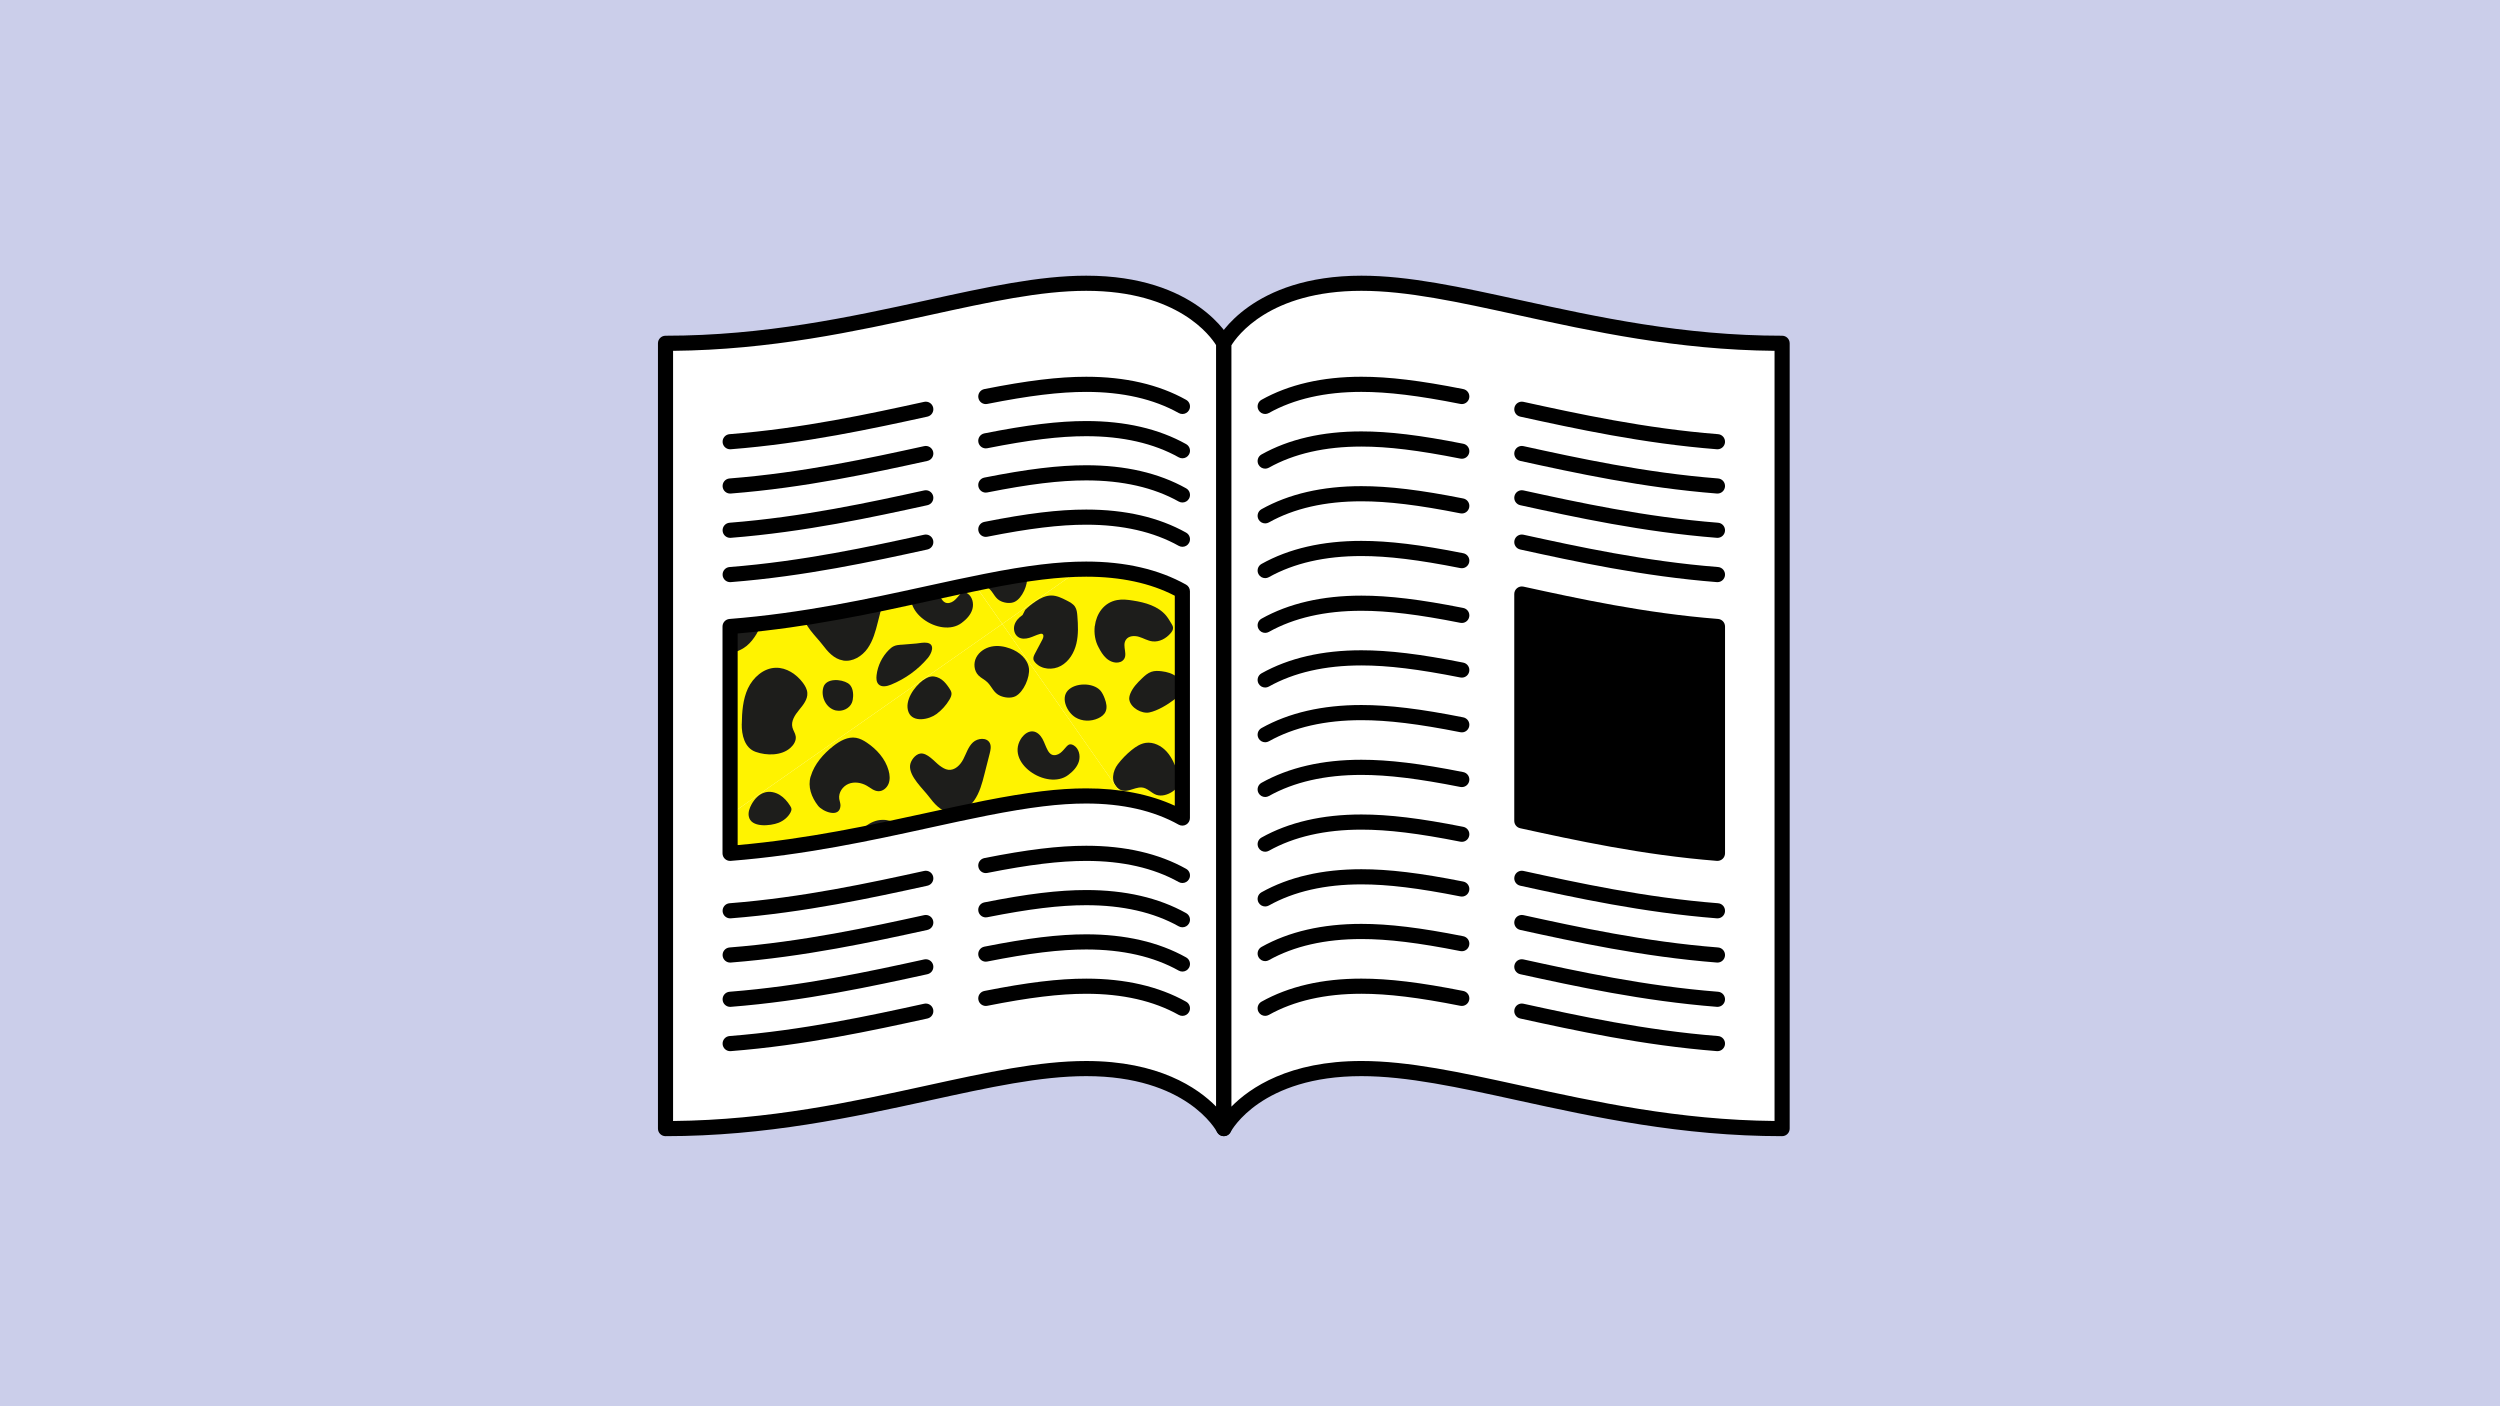 <?xml version="1.0" encoding="UTF-8"?>
<svg xmlns="http://www.w3.org/2000/svg" xmlns:xlink="http://www.w3.org/1999/xlink" id="Ebene_1" version="1.1" viewBox="0 0 1920 1080">
  <defs>
    <style>
      .st0 {
        fill: none;
      }

      .st1 {
        fill: #fff300;
      }

      .st2 {
        fill: #1d1d1b;
      }

      .st3 {
        fill: #fff;
      }

      .st4 {
        fill: #cbceea;
      }

      .st5 {
        clip-path: url(#clippath);
      }
    </style>
    <clipPath id="clippath">
      <path class="st0" d="M560.71,655.36c55.47-4.36,105.35-15.12,150.24-24.94,15.99-3.49,31.34-6.86,46.11-9.77,27.79-5.47,53.43-9.36,77.1-9.36,33.61,0,57.5,7.79,73.9,16.98v-174.2c-16.4-9.19-40.23-16.98-73.9-16.98-23.66,0-49.31,3.84-77.1,9.36-14.77,2.91-30.12,6.28-46.11,9.77-44.89,9.83-94.77,20.58-150.24,24.94,0,0,0,174.2,0,174.2Z"></path>
    </clipPath>
  </defs>
  <g id="Ebene_2">
    <rect class="st3" width="1920" height="1080"></rect>
    <rect class="st4" width="1920" height="1080.29"></rect>
  </g>
  <g>
    <g>
      <path class="st3" d="M511.11,866.76c136.17,0,241.35-46.11,323.1-46.11s105.65,46.11,105.65,46.11V263.65s-23.9-46.11-105.65-46.11-186.93,46.11-323.1,46.11v603.12Z"></path>
      <path d="M939.86,872.58c-2.13,0-4.14-1.18-5.16-3.14-.92-1.73-23.67-42.97-100.48-42.97-35.06,0-74.35,8.6-119.85,18.56-59.01,12.91-125.9,27.55-203.25,27.55-3.21,0-5.81-2.6-5.81-5.81V263.65c0-3.21,2.6-5.81,5.81-5.81,76.1,0,142.32-14.5,200.76-27.28,46.16-10.1,86.02-18.83,122.34-18.83,84.31,0,109.77,47.24,110.81,49.25.43.82.65,1.74.65,2.67v603.11c0,2.68-1.83,5.01-4.43,5.65-.46.11-.93.16-1.38.16ZM516.92,269.44v591.48c73.66-.71,138.01-14.79,194.95-27.25,46.16-10.1,86.02-18.82,122.34-18.82,55.53,0,85.52,20.49,99.83,35.05V265.2c-4.24-6.92-29.14-41.85-99.83-41.85-35.06,0-74.35,8.6-119.85,18.56-57.53,12.59-122.54,26.82-197.44,27.53Z"></path>
    </g>
    <g>
      <g>
        <path class="st3" d="M711,314.29c-44.89,9.83-94.77,20.58-150.24,24.94"></path>
        <path d="M560.76,345.05c-3,0-5.55-2.31-5.79-5.36-.25-3.2,2.14-6,5.34-6.25,56.2-4.42,107.9-15.73,149.45-24.82,3.13-.68,6.23,1.29,6.92,4.43.69,3.14-1.3,6.23-4.43,6.92-41.9,9.17-94.03,20.58-151.03,25.06-.15.01-.31.02-.46.02Z"></path>
      </g>
      <g>
        <path class="st3" d="M711,348.3c-44.89,9.83-94.77,20.58-150.24,24.94"></path>
        <path d="M560.76,379.06c-3,0-5.55-2.31-5.79-5.36-.25-3.2,2.14-6,5.34-6.25,56.28-4.42,107.94-15.73,149.45-24.82,3.13-.69,6.23,1.29,6.92,4.43.69,3.13-1.3,6.23-4.43,6.92-41.86,9.17-93.95,20.58-151.03,25.06-.15.01-.31.02-.46.02Z"></path>
      </g>
      <g>
        <path class="st3" d="M711,382.32c-44.89,9.83-94.77,20.58-150.24,24.94"></path>
        <path d="M560.76,413.07c-3,0-5.55-2.31-5.79-5.36-.25-3.2,2.14-6,5.34-6.25,56.23-4.42,107.92-15.73,149.45-24.82,3.13-.69,6.23,1.29,6.92,4.43s-1.3,6.23-4.43,6.92c-41.88,9.16-93.99,20.57-151.03,25.06-.15.01-.31.02-.46.02Z"></path>
      </g>
      <g>
        <path class="st3" d="M711,416.33c-44.89,9.83-94.77,20.58-150.24,24.94"></path>
        <path d="M560.76,447.09c-3,0-5.55-2.31-5.79-5.36-.25-3.2,2.14-6,5.34-6.25,56.2-4.42,107.9-15.73,149.45-24.82,3.13-.68,6.23,1.29,6.92,4.43s-1.3,6.23-4.43,6.92c-41.9,9.17-94.03,20.58-151.03,25.06-.15.01-.31.02-.46.02Z"></path>
      </g>
    </g>
    <g>
      <g>
        <path class="st3" d="M908.11,312.14c-16.4-9.19-40.23-16.98-73.9-16.98-23.66,0-49.31,3.84-77.1,9.36"></path>
        <path d="M908.1,317.95c-.96,0-1.94-.24-2.84-.74-19.23-10.77-43.14-16.23-71.05-16.23-20.34,0-43.77,2.85-75.97,9.24-3.17.66-6.21-1.42-6.83-4.57-.63-3.15,1.42-6.21,4.57-6.83,32.98-6.55,57.1-9.47,78.23-9.47,29.93,0,55.75,5.96,76.74,17.72,2.8,1.57,3.8,5.11,2.23,7.91-1.06,1.91-3.04,2.98-5.08,2.98Z"></path>
      </g>
      <g>
        <path class="st3" d="M908.11,346.15c-16.4-9.19-40.23-16.98-73.9-16.98-23.66,0-49.31,3.84-77.1,9.36"></path>
        <path d="M908.1,351.97c-.96,0-1.94-.24-2.84-.74-19.23-10.77-43.14-16.23-71.05-16.23-20.35,0-43.78,2.86-75.97,9.25-3.18.63-6.21-1.42-6.84-4.57-.63-3.15,1.42-6.21,4.57-6.84,32.97-6.55,57.1-9.48,78.24-9.48,29.93,0,55.75,5.96,76.74,17.72,2.8,1.57,3.8,5.11,2.23,7.91-1.06,1.91-3.04,2.98-5.08,2.98Z"></path>
      </g>
      <g>
        <path class="st3" d="M908.11,380.11c-16.4-9.19-40.23-16.98-73.9-16.98-23.66,0-49.31,3.84-77.1,9.36"></path>
        <path d="M908.1,385.92c-.96,0-1.94-.24-2.84-.74-19.23-10.77-43.14-16.23-71.05-16.23-20.35,0-43.78,2.86-75.97,9.25-3.18.67-6.21-1.42-6.84-4.57-.63-3.15,1.42-6.21,4.57-6.84,32.97-6.55,57.1-9.48,78.24-9.48,29.93,0,55.75,5.96,76.74,17.72,2.8,1.57,3.8,5.11,2.23,7.91-1.06,1.91-3.04,2.98-5.08,2.98Z"></path>
      </g>
      <g>
        <path class="st3" d="M908.11,414.12c-16.4-9.19-40.23-16.98-73.9-16.98-23.66,0-49.31,3.84-77.1,9.36"></path>
        <path d="M908.1,419.94c-.96,0-1.94-.24-2.84-.74-19.23-10.77-43.14-16.23-71.05-16.23-20.34,0-43.77,2.85-75.97,9.24-3.17.65-6.21-1.42-6.83-4.57-.63-3.15,1.42-6.21,4.57-6.83,32.98-6.55,57.1-9.47,78.23-9.47,29.93,0,55.75,5.96,76.74,17.72,2.8,1.57,3.8,5.11,2.23,7.91-1.06,1.91-3.04,2.98-5.08,2.98Z"></path>
      </g>
    </g>
    <g>
      <g>
        <path class="st3" d="M711,674.54c-44.89,9.83-94.77,20.58-150.24,24.94"></path>
        <path d="M560.76,705.3c-3,0-5.55-2.31-5.79-5.36-.25-3.2,2.14-6,5.34-6.25,56.2-4.42,107.9-15.73,149.45-24.82,3.13-.68,6.23,1.29,6.92,4.43.69,3.14-1.3,6.23-4.43,6.92-41.9,9.17-94.03,20.58-151.03,25.06-.15.01-.31.02-.46.02Z"></path>
      </g>
      <g>
        <path class="st3" d="M711,708.5c-44.89,9.83-94.77,20.58-150.24,24.94"></path>
        <path d="M560.76,739.26c-3,0-5.55-2.31-5.79-5.36-.25-3.2,2.14-6,5.34-6.25,56.2-4.42,107.9-15.73,149.45-24.82,3.13-.68,6.23,1.29,6.92,4.43.69,3.14-1.3,6.23-4.43,6.92-41.9,9.17-94.03,20.58-151.03,25.06-.15.01-.31.02-.46.02Z"></path>
      </g>
      <g>
        <path class="st3" d="M711,742.51c-44.89,9.83-94.77,20.58-150.24,24.94"></path>
        <path d="M560.76,773.27c-3,0-5.55-2.31-5.79-5.36-.25-3.2,2.14-6,5.34-6.25,56.28-4.42,107.94-15.73,149.45-24.82,3.13-.69,6.23,1.29,6.92,4.43.69,3.13-1.3,6.23-4.43,6.92-41.86,9.17-93.95,20.58-151.03,25.06-.15.01-.31.02-.46.02Z"></path>
      </g>
      <g>
        <path class="st3" d="M711,776.53c-44.89,9.83-94.77,20.58-150.24,24.94"></path>
        <path d="M560.76,807.29c-3,0-5.55-2.31-5.79-5.36-.25-3.2,2.14-6,5.34-6.25,56.2-4.42,107.9-15.73,149.45-24.82,3.13-.69,6.23,1.29,6.92,4.43s-1.3,6.23-4.43,6.92c-41.9,9.17-94.03,20.58-151.03,25.06-.15.01-.31.02-.46.02Z"></path>
      </g>
    </g>
    <g>
      <g>
        <path class="st3" d="M908.11,672.33c-16.4-9.19-40.23-16.98-73.9-16.98-23.66,0-49.31,3.84-77.1,9.36"></path>
        <path d="M908.1,678.15c-.96,0-1.94-.24-2.84-.74-19.23-10.77-43.14-16.23-71.05-16.23-20.37,0-43.8,2.85-75.97,9.24-3.18.64-6.21-1.42-6.84-4.57-.63-3.15,1.42-6.21,4.57-6.84,32.95-6.55,57.08-9.47,78.24-9.47,29.93,0,55.75,5.96,76.74,17.72,2.8,1.57,3.8,5.11,2.23,7.91-1.06,1.91-3.04,2.98-5.08,2.98Z"></path>
      </g>
      <g>
        <path class="st3" d="M908.11,706.35c-16.4-9.19-40.23-16.98-73.9-16.98-23.66,0-49.31,3.84-77.1,9.36"></path>
        <path d="M908.1,712.16c-.96,0-1.94-.24-2.84-.74-19.23-10.77-43.14-16.23-71.05-16.23-20.35,0-43.78,2.86-75.97,9.25-3.18.66-6.21-1.42-6.84-4.57-.63-3.15,1.42-6.21,4.57-6.84,32.97-6.55,57.1-9.48,78.24-9.48,29.93,0,55.75,5.96,76.74,17.72,2.8,1.57,3.8,5.11,2.23,7.91-1.06,1.91-3.04,2.98-5.08,2.98Z"></path>
      </g>
      <g>
        <path class="st3" d="M908.11,740.36c-16.4-9.19-40.23-16.98-73.9-16.98-23.66,0-49.31,3.84-77.1,9.36"></path>
        <path d="M908.1,746.17c-.96,0-1.94-.24-2.83-.74-19.24-10.77-43.15-16.23-71.06-16.23-20.35,0-43.78,2.86-75.97,9.25-3.18.65-6.21-1.42-6.84-4.57-.63-3.15,1.42-6.21,4.57-6.84,32.97-6.55,57.1-9.48,78.24-9.48,29.92,0,55.74,5.96,76.74,17.72,2.8,1.57,3.8,5.11,2.23,7.91-1.06,1.9-3.04,2.98-5.08,2.98Z"></path>
      </g>
      <g>
        <path class="st3" d="M908.11,774.37c-16.4-9.19-40.23-16.98-73.9-16.98-23.66,0-49.31,3.84-77.1,9.36"></path>
        <path d="M908.1,780.19c-.96,0-1.94-.24-2.84-.74-19.23-10.77-43.14-16.23-71.05-16.23-20.34,0-43.77,2.85-75.97,9.24-3.17.63-6.21-1.42-6.83-4.57-.63-3.15,1.42-6.21,4.57-6.83,32.98-6.55,57.1-9.47,78.23-9.47,29.93,0,55.75,5.96,76.74,17.72,2.8,1.57,3.8,5.11,2.23,7.91-1.06,1.91-3.04,2.98-5.08,2.98Z"></path>
      </g>
    </g>
    <g>
      <g class="st5">
        <g>
          <rect class="st0" x="837.13" y="349.64" width="343.21" height="343.21" transform="translate(-116.5 673.25) rotate(-35.02)"></rect>
          <g>
            <rect class="st0" x="837.13" y="349.64" width="343.21" height="343.21" transform="translate(-116.5 673.25) rotate(-35.02)"></rect>
            <rect class="st1" x="837.13" y="349.64" width="343.21" height="343.21" transform="translate(-116.5 673.25) rotate(-35.02)"></rect>
            <path class="st2" d="M947.54,625.98c-.99-.13-1.96-.34-2.95-.71-6.26-2.06-10.3-8.05-13.45-13.84-3.04-5.62-4.76-13.89.06-19.14,4.11-4.51,8.01-10.59,13.18-13.81,3.77.95,5.28,5.44,5.75,9.36s.71,8.24,3.72,10.78c4.72-1.19,7.09-6.43,8.89-10.97,1.81-4.53,4.58-9.66,9.48-10.24,2.05-.21,4.15.44,5.92,1.57,11.3,7.27,4.53,19.52-.34,27.83-6.02,10.18-12.94,18.7-25.93,19.39-1.41.09-2.84.03-4.25-.12l-.08-.11Z"></path>
            <path class="st2" d="M972.53,553.76c1.44-3.3.15-7.13-1.39-10.37-2.46-5.14-6.18-10.45-11.84-11.3-9.92-1.46-19.68,10.36-14.13,19.45,4.67,7.59,22.8,12.27,27.32,2.17l.04.05Z"></path>
            <path class="st2" d="M867.32,537.6c-.28-1.68.16-3.38.78-4.95,1.86-4.57,5.39-8.27,8.97-11.67,2.14-2.07,4.41-4.07,7.17-5.03,2.56-.89,5.36-.74,8.04-.41,3.94.5,7.98,1.6,11.09,4.06s5.11,6.71,4.1,10.52c-.8,2.93-3.18,5.25-5.57,7.09-5.1,3.9-12.75,8.61-19.23,9.96-5.87,1.18-14.25-3.56-15.34-9.66l-.02.09Z"></path>
            <path class="st2" d="M840.83,480.81c1.17-9.39,6.87-18.04,17.05-19.95,4.03-.78,8.21-.28,12.27.38,9.35,1.45,19.19,4.19,25.31,11.41,1.62,1.97,2.95,4.22,4.29,6.47.56.91,1.1,1.92,1.16,2.94.11,1.56-.82,3.02-1.9,4.27-3.45,4.05-8.65,6.88-13.92,6.24-3.63-.4-6.86-2.46-10.38-3.51s-7.98-.78-10,2.27c-3.43,5.01,2.43,12.09-2.65,16.14-.89.71-1.98,1.14-3.11,1.28-3.36.56-6.89-.97-9.41-3.29-2.52-2.32-4.3-5.32-5.87-8.38-2.62-4.78-3.55-10.66-2.9-16.26l.05-.04Z"></path>
            <path class="st2" d="M858.43,587.02c3.11-4.06,6.7-7.8,10.67-10.99,3.24-2.6,6.82-4.94,10.91-5.52,5.95-.82,11.94,2.25,16,6.75,4.02,4.45,6.41,10.2,8.49,15.85.89,2.56,1.85,5.32,1.28,8-.63,3.06-3.01,5.38-5.66,7.07-3.56,2.25-8.08,3.62-12.06,2.25-3.93-1.41-6.93-5.35-11.15-5.66-6.41-.41-12.44,5.78-18.64.32-5.45-4.75-3.64-13.12.16-18.07Z"></path>
            <path class="st2" d="M932.61,475.93c.15-9.33.79-18.92,4.72-27.4,3.98-8.42,12.01-15.6,21.32-15.84,8.25-.23,15.94,4.92,20.91,11.55,1.7,2.32,3.21,4.93,3.39,7.75.37,4.96-3.22,9.28-6.34,13.09-3.12,3.82-6.37,8.63-5.1,13.46.59,2.36,2.16,4.36,2.51,6.73.52,3.31-1.44,6.56-3.95,8.81-6.81,6.24-18.37,6.18-26.73,3.22-8.73-3.02-10.88-13.2-10.77-21.43l.04.05Z"></path>
            <path class="st2" d="M987.8,513.92c-1.62,8.64.78,18.23,7.2,24.26,5.35,5.07,13.04,7.19,20.37,6.71,7.33-.49,14.37-3.38,20.63-7.27,4.21-2.62,8.23-5.85,10.45-10.26.74-1.5,1.28-3.18.84-4.75-.66-2.23-3.09-3.47-5.37-3.59s-4.53.64-6.78,1.16c-5.16,1.25-11.68.92-14.28-3.71-2.26-4.05-.23-9.07,2.07-13.13,2.3-4.06,4.92-8.59,3.69-13.03-1.5-5.4-8.31-7.89-13.82-6.56-12.23,2.94-22.79,18.5-24.99,30.17Z"></path>
            <path class="st2" d="M1053.47,504.4c5.95.81,11.96-1.69,16.89-5.14,3.61-2.53,6.9-5.65,8.62-9.72,1.72-4.07,1.59-9.03-1.12-12.44-.75-.95-1.75-1.8-2.87-2.23-2.75-1.01-5.69.39-8.27,1.71-2.38,1.26-4.82,2.56-7.55,3.09-2.73.53-5.61.26-7.82-1.38-1.74-1.31-2.86-3.38-4.83-4.21-1.87-.81-4.02-.37-5.83.65-13.49,7.66,2.23,28.24,12.69,29.64l.09.02Z"></path>
            <path class="st2" d="M1040.86,555.03c.43-2.42-.15-4.88.28-7.3,1.05-5.72,8.2-8.93,13.66-6.96,5.46,1.97,8.84,7.85,9.17,13.66.32,5.82-1.92,11.47-4.87,16.47-2.11,3.52-4.61,6.82-7.8,9.38-5.14,4.09-11.81,5.99-18.35,6.32-6.6.38-13.13-.68-19.61-1.77-5.92-.99-12.26-2.35-16.28-6.8-1.92-2.16-3.2-5.27-2.23-8.07.56-1.53,1.74-2.77,2.97-3.8,3.22-2.75,8.73-5.71,13.11-4.13,3.2,1.19,4.53,4.83,7.8,5.88,6.9,2.27,20.91-5.59,22.18-12.85l-.04-.05Z"></path>
            <path class="st2" d="M895.95,642.78c.16,3.48,4.19,5.39,5.8,8.51,1.36,2.64.95,6.36,3.32,8.12,2.21,1.64,5.28.55,7.74-.61,4-1.98,8.27-4.74,9.29-9.12.4-1.75.25-3.6.02-5.32-.19-1.67-.52-3.31-1.21-4.87-2.01-4.39-8.46-8.11-13.34-7.15-4.03.78-11.85,5.93-11.63,10.44Z"></path>
            <path class="st2" d="M1106.57,438.37c.6-1.48,1.15-3.01,1.1-4.61-.04-1.69-.82-3.26-1.83-4.59-4.15-5.58-13.56-6.99-18.03-1.73-1.34,1.59-2.22,3.59-3.99,4.67-2.52,1.52-5.89.45-8.38-1.23-2.49-1.69-4.69-3.9-7.51-4.78-5.7-1.72-11.64,2.85-14.31,8.23-1.58,3.23-2.43,7.01-1.67,10.56.77,3.54,3.42,6.75,6.98,7.52,2.54.59,5.21-.14,7.78-.31,2.87-.22,5.79.11,8.56,1.03,2.32.74,4.77,2.38,5.01,4.82.12,1.22-.33,2.44-.16,3.62.25,1.87,1.95,3.37,3.8,3.79,15.19,3.73,18.83-17.28,22.6-26.94l.05-.04Z"></path>
            <path class="st2" d="M1066.19,369.1c1.94-2.59,4.94-4.6,8.15-4.33,3.22.28,5.78,2.89,7.31,5.65,1.57,2.82,2.46,5.95,4.02,8.77.72,1.37,1.73,2.71,3.1,3.38,2.08.99,4.66.24,6.59-1.19,1.93-1.44,3.28-3.36,4.87-5.05.58-.57,1.16-1.14,1.84-1.45,1.23-.46,2.6-.02,3.73.66,3.86,2.36,5.17,7.73,3.92,12.11s-4.6,7.88-8.25,10.6c-16.28,12.31-49.87-9.88-35.33-29.21l.04.05Z"></path>
            <path class="st2" d="M1010.52,427.13c7.19,1.17,14.45-3.27,18.67-9.24,4.22-5.98,6.17-13.22,7.95-20.35,1.36-5.28,2.67-10.52,4.03-15.81.66-2.67,1.32-5.58.07-8.05-2.24-4.47-9.25-3.88-12.92-.5s-5.09,8.47-7.42,12.95c-2.33,4.49-6.53,8.74-11.55,8.1-2.4-.28-4.55-1.71-6.51-3.11-3.87-2.84-9.66-10.29-15.11-9.33-3.86.66-7.46,5.55-7.74,9.34-.6,8.34,9.91,17.63,14.46,23.67,4.09,5.38,8.85,11.11,15.94,12.26l.13.07Z"></path>
            <path class="st2" d="M982.39,701.82c-.28-1.68.16-3.38.78-4.95,1.86-4.57,5.39-8.27,8.97-11.67,2.14-2.07,4.41-4.07,7.17-5.03,2.56-.89,5.36-.74,8.04-.41,3.94.5,7.98,1.6,11.09,4.06s5.11,6.71,4.1,10.52c-.8,2.93-3.18,5.25-5.57,7.09-5.1,3.9-12.75,8.61-19.23,9.96-5.87,1.18-14.25-3.56-15.34-9.66l-.02.09Z"></path>
            <path class="st2" d="M955.9,645.03c1.17-9.39,6.87-18.04,17.05-19.95,4.03-.78,8.21-.28,12.27.38,9.35,1.45,19.19,4.19,25.31,11.41,1.62,1.97,2.95,4.22,4.29,6.47.56.91,1.1,1.92,1.16,2.94.11,1.56-.82,3.02-1.9,4.27-3.45,4.05-8.65,6.88-13.92,6.24-3.63-.4-6.86-2.46-10.38-3.51-3.51-1.05-7.98-.78-10,2.27-3.43,5.01,2.43,12.09-2.65,16.14-.89.71-1.98,1.14-3.11,1.28-3.36.56-6.89-.97-9.41-3.29-2.52-2.32-4.3-5.32-5.87-8.38-2.62-4.78-3.55-10.66-2.9-16.26l.05-.04Z"></path>
            <path class="st2" d="M1047.72,640.2c.15-9.33.79-18.92,4.72-27.4,3.98-8.42,12.01-15.6,21.32-15.84,8.25-.23,15.94,4.92,20.91,11.55,1.7,2.32,3.21,4.93,3.39,7.75.37,4.96-3.22,9.28-6.34,13.09-3.18,3.86-6.37,8.63-5.1,13.46.59,2.36,2.16,4.36,2.51,6.73.52,3.31-1.44,6.56-3.95,8.81-6.81,6.24-18.37,6.18-26.73,3.22-8.73-3.02-10.88-13.2-10.77-21.43l.04.05Z"></path>
            <path class="st2" d="M1181.3,533.37c1.94-2.59,4.94-4.6,8.15-4.33,3.22.28,5.78,2.89,7.31,5.65,1.57,2.82,2.46,5.95,4.02,8.77.72,1.37,1.73,2.71,3.1,3.38,2.08.99,4.66.24,6.59-1.19s3.28-3.36,4.87-5.05c.58-.57,1.16-1.14,1.84-1.45,1.23-.46,2.6-.02,3.73.66,3.86,2.36,5.17,7.73,3.92,12.11-1.25,4.39-4.6,7.88-8.25,10.6-16.28,12.31-49.87-9.88-35.33-29.21l.04.05Z"></path>
            <path class="st2" d="M1125.63,591.41c7.19,1.17,14.45-3.27,18.67-9.24,4.22-5.98,6.17-13.22,7.95-20.35,1.36-5.28,2.67-10.52,4.03-15.81.66-2.67,1.32-5.58.07-8.05-2.24-4.47-9.25-3.88-12.92-.5-3.67,3.39-5.09,8.47-7.42,12.95-2.36,4.43-6.53,8.74-11.55,8.1-2.4-.28-4.55-1.71-6.51-3.11-3.87-2.84-9.66-10.29-15.11-9.33-3.86.66-7.46,5.55-7.74,9.34-.6,8.34,9.91,17.63,14.46,23.67,4.09,5.38,8.85,11.11,15.94,12.26l.13.07Z"></path>
            <path class="st2" d="M1071.29,316.37c-.93-7.27-7.46-12.74-14.36-15.25-4.64-1.73-9.69-2.52-14.52-1.5-4.84,1.02-9.35,4.02-11.6,8.38s-1.75,10.21,1.71,13.74c2.07,2.14,5.03,3.33,7.14,5.53,3.4,3.58,4.64,8.02,9.55,10.13,3.43,1.52,8.23,2.07,11.7.38,6.33-3.21,11.22-14.64,10.39-21.41Z"></path>
            <path class="st2" d="M985.74,723.97c-.86-6.58-6.72-11.46-12.93-13.8-4.19-1.55-8.72-2.3-13.05-1.38s-8.41,3.61-10.45,7.57c-2.04,3.96-1.57,9.18,1.51,12.41,1.86,1.96,4.56,3.01,6.42,4.97,3.08,3.23,4.19,7.27,8.62,9.15,3.07,1.36,7.45,1.89,10.51.31,5.74-2.88,10.14-13.15,9.35-19.29l.04.05Z"></path>
            <path class="st2" d="M903.69,399.36c2.77-9.45,9.62-17.27,17.36-23.35,5.01-3.92,11.2-7.44,17.53-6.32,2.98.52,5.74,2.02,8.23,3.7,7.69,5.15,14.22,12.49,16.69,21.37.95,3.34,1.26,7.04-.02,10.22s-4.45,5.89-7.92,5.71c-3.29-.15-5.94-2.53-8.72-4.18-4.23-2.42-9.59-3.32-14.09-1.47-4.5,1.85-7.86,6.73-7.13,11.61.26,1.77,1.06,3.5.94,5.3-.65,9.68-13.74,4.4-17.22-.1-5.05-6.51-8.05-14.52-5.68-22.55l.04.05Z"></path>
            <path class="st2" d="M1095.61,522.71c4.72,1.02,10.19-1.42,12.07-5.85.67-1.61.92-3.34.99-5.11.14-3.77-.76-7.96-3.96-9.96-5.23-3.27-16.7-4.14-18.89,3.11-2.19,7.25,2.14,16.22,9.73,17.84l.05-.04Z"></path>
            <path class="st2" d="M1120.17,629.77c4.72,1.02,10.19-1.42,12.07-5.85.67-1.61.92-3.34.99-5.11.14-3.77-.76-7.96-3.96-9.96-5.23-3.27-16.7-4.14-18.89,3.11-2.19,7.25,2.14,16.22,9.73,17.84l.05-.04Z"></path>
            <path class="st2" d="M1145.28,491.75c6.45-1.75,12.28-5.66,16.71-10.65,2.08-2.27,3.95-4.97,4.53-7.99.61-3.2-.15-6.51-1.19-9.62-1.33-3.88-3.13-7.61-5.34-11.12-2.37-3.73-5.25-7.26-9.09-9.47-3.84-2.21-8.64-3.01-12.7-1.23-4.06,1.78-6.9,6.47-5.78,10.74.98,3.97,4.95,7.06,4.95,11.14,0,4.08-3.94,7.08-7.76,8.62-4.96,2.01-15.7,5.45-11.51,13.05,2.44,4.41,11.38,6.8,15.94,7.37,3.76.47,7.55.18,11.24-.85Z"></path>
            <path class="st2" d="M990.1,325.42c1.86-1.3,3.86-2.54,6.11-2.81,2.9-.4,5.82.74,8.16,2.44,2.34,1.71,4.12,4.13,5.75,6.58.81,1.15,1.5,2.38,1.7,3.71.17,1.76-.66,3.48-1.55,5.01-2.53,4.31-5.99,8.12-9.96,11.06-5.49,4.17-18.07,6.95-21.46-1.38-3.5-8.73,4.53-19.75,11.21-24.67l.04.05Z"></path>
            <path class="st2" d="M787.32,468.41c2.45-2.45,5.23-4.65,8.12-6.59,3.6-2.44,7.65-4.46,11.97-4.47,4.17.01,8.02,1.89,11.72,3.79,2.42,1.24,4.98,2.56,6.46,4.78,1.36,2.06,1.63,4.66,1.82,7.14.57,7.11.89,14.32-.77,21.28-1.66,6.96-5.6,13.56-11.83,17.03-6.23,3.46-14.87,2.9-19.64-2.4-.69-.74-1.3-1.62-1.51-2.62-.26-1.53.49-3.03,1.21-4.44,1.94-3.64,3.82-7.25,5.76-10.89.78-1.45,1.23-3.72-.36-4.24-.45-.18-1-.03-1.5.07-2.82.75-5.42,2.17-8.26,3.01s-6.04,1.05-8.49-.58c-2.84-1.84-3.88-5.77-2.96-9.11s3.44-5.92,6.27-7.83l2.06-4.05-.07.13Z"></path>
            <path class="st2" d="M825.85,550.9c5.19,3.22,12.04,3.32,17.58.74,2.35-1.07,4.61-2.74,5.65-5.1,1.41-3.11.57-6.77-.64-10-.85-2.26-1.85-4.5-3.45-6.32-5.65-6.08-19.34-6.04-24.95.17-5.61,6.21-.26,16.76,5.76,20.46l.04.05Z"></path>
            <path class="st2" d="M856.09,429.77c-.5-3.16.73-6.31,2.22-9.07,2.32-4.15,5.82-8,10.49-9.15,3.72-.98,7.83-.01,11.12,2,3.29,2.02,5.89,5.02,7.95,8.31.54.77.96,1.61,1.04,2.54.04.87-.31,1.77-.68,2.52-1.9,3.7-5.41,6.49-9.24,8.02-6.14,2.42-21.46,4.1-22.9-5.18Z"></path>
            <path class="st2" d="M1170.16,579.23c-1.91.19-3.85.33-5.58,1.13-1.51.65-2.76,1.77-3.92,2.91-5.18,5.18-8.57,12.13-9.42,19.42-.29,2.49-.21,5.29,1.59,7.05,2.37,2.34,6.42,1.46,9.52.19,10.86-4.43,20.64-11.44,28.22-20.43,2.78-3.26,6.03-10.51-.44-11.69-2.7-.48-5.76.28-8.45.53-3.85.33-7.7.66-11.5.95l-.04-.05Z"></path>
          </g>
        </g>
        <g>
          <rect class="st0" x="640.18" y="68.57" width="343.21" height="343.21" transform="translate(9.14 509.33) rotate(-35.02)"></rect>
          <g>
            <rect class="st0" x="640.18" y="68.57" width="343.21" height="343.21" transform="translate(9.14 509.33) rotate(-35.02)"></rect>
            <rect class="st1" x="640.18" y="68.57" width="343.21" height="343.21" transform="translate(9.14 509.33) rotate(-35.02)"></rect>
            <path class="st2" d="M750.58,344.91c-.99-.13-1.96-.34-2.95-.71-6.26-2.06-10.3-8.05-13.45-13.84-3.04-5.62-4.76-13.89.06-19.14,4.11-4.51,8.01-10.59,13.18-13.81,3.77.95,5.28,5.44,5.75,9.36s.71,8.24,3.72,10.78c4.72-1.19,7.09-6.43,8.89-10.97,1.81-4.53,4.58-9.66,9.48-10.24,2.05-.21,4.15.44,5.92,1.57,11.3,7.27,4.53,19.52-.34,27.83-6.02,10.18-12.94,18.7-25.93,19.39-1.41.09-2.84.03-4.25-.12l-.08-.11Z"></path>
            <path class="st2" d="M775.58,272.69c1.44-3.3.15-7.13-1.39-10.37-2.46-5.14-6.18-10.45-11.84-11.3-9.92-1.46-19.68,10.36-14.13,19.45,4.67,7.59,22.8,12.27,27.32,2.17l.04.05Z"></path>
            <path class="st2" d="M670.36,256.53c-.28-1.68.16-3.38.78-4.95,1.86-4.57,5.39-8.27,8.97-11.67,2.14-2.07,4.41-4.07,7.17-5.03,2.56-.89,5.36-.74,8.04-.41,3.94.5,7.98,1.6,11.09,4.06s5.11,6.71,4.1,10.52c-.8,2.93-3.18,5.25-5.57,7.09-5.1,3.9-12.75,8.61-19.23,9.96-5.87,1.18-14.25-3.56-15.34-9.66l-.02.09Z"></path>
            <path class="st2" d="M643.87,199.73c1.17-9.39,6.87-18.04,17.05-19.95,4.03-.78,8.21-.28,12.27.38,9.35,1.45,19.19,4.19,25.31,11.41,1.62,1.97,2.95,4.22,4.29,6.47.56.91,1.1,1.92,1.16,2.94.11,1.56-.82,3.02-1.9,4.27-3.45,4.05-8.65,6.88-13.92,6.24-3.63-.4-6.86-2.46-10.38-3.51s-7.98-.78-10,2.27c-3.43,5.01,2.43,12.09-2.65,16.14-.89.71-1.98,1.14-3.11,1.28-3.36.56-6.89-.97-9.41-3.29-2.52-2.32-4.3-5.32-5.87-8.38-2.62-4.78-3.55-10.66-2.9-16.26l.05-.04Z"></path>
            <path class="st2" d="M661.47,305.94c3.11-4.06,6.7-7.8,10.67-10.99,3.24-2.6,6.82-4.94,10.91-5.52,5.95-.82,11.94,2.25,16,6.75,4.02,4.45,6.41,10.2,8.49,15.85.89,2.56,1.85,5.32,1.28,8-.63,3.06-3.01,5.38-5.66,7.07-3.56,2.25-8.08,3.62-12.06,2.25-3.93-1.41-6.93-5.35-11.15-5.66-6.41-.41-12.44,5.78-18.64.32-5.45-4.75-3.64-13.12.16-18.07Z"></path>
            <path class="st2" d="M735.65,194.85c.15-9.33.79-18.92,4.72-27.4,3.98-8.42,12.01-15.6,21.32-15.84,8.25-.23,15.94,4.92,20.91,11.55,1.7,2.32,3.21,4.93,3.39,7.75.37,4.96-3.22,9.28-6.34,13.09-3.12,3.82-6.37,8.63-5.1,13.46.59,2.36,2.16,4.36,2.51,6.73.52,3.31-1.44,6.56-3.95,8.81-6.81,6.24-18.37,6.18-26.73,3.22-8.73-3.02-10.88-13.2-10.77-21.43l.04.05Z"></path>
            <path class="st2" d="M790.85,232.84c-1.62,8.64.78,18.23,7.2,24.26,5.35,5.07,13.04,7.19,20.37,6.71,7.33-.49,14.37-3.38,20.63-7.27,4.21-2.62,8.23-5.85,10.45-10.26.74-1.5,1.28-3.18.84-4.75-.66-2.23-3.09-3.47-5.37-3.59s-4.53.64-6.78,1.16c-5.16,1.25-11.68.92-14.28-3.71-2.26-4.05-.23-9.07,2.07-13.13,2.3-4.06,4.92-8.59,3.69-13.03-1.5-5.4-8.31-7.89-13.82-6.56-12.23,2.94-22.79,18.5-24.99,30.17Z"></path>
            <path class="st2" d="M856.51,223.32c5.95.81,11.96-1.69,16.89-5.14,3.61-2.53,6.9-5.65,8.62-9.72,1.72-4.07,1.59-9.03-1.12-12.44-.75-.95-1.75-1.8-2.87-2.23-2.75-1.01-5.69.39-8.27,1.71-2.38,1.26-4.82,2.56-7.55,3.09-2.73.53-5.61.26-7.82-1.38-1.74-1.31-2.86-3.38-4.83-4.21-1.87-.81-4.02-.37-5.83.65-13.49,7.66,2.23,28.24,12.69,29.64l.09.02Z"></path>
            <path class="st2" d="M843.91,273.96c.43-2.42-.15-4.88.28-7.3,1.05-5.72,8.2-8.93,13.66-6.96,5.46,1.97,8.84,7.85,9.17,13.66.32,5.82-1.92,11.47-4.87,16.47-2.11,3.52-4.61,6.82-7.8,9.38-5.14,4.09-11.81,5.99-18.35,6.32-6.6.38-13.13-.68-19.61-1.77-5.92-.99-12.26-2.35-16.28-6.8-1.92-2.16-3.2-5.27-2.23-8.07.56-1.53,1.74-2.77,2.97-3.8,3.22-2.75,8.73-5.71,13.11-4.13,3.2,1.19,4.53,4.83,7.8,5.88,6.9,2.27,20.91-5.59,22.18-12.85l-.04-.05Z"></path>
            <path class="st2" d="M698.99,361.71c.16,3.48,4.19,5.39,5.8,8.51,1.36,2.64.95,6.36,3.32,8.12,2.21,1.64,5.28.55,7.74-.61,4-1.98,8.27-4.74,9.29-9.12.4-1.75.25-3.6.02-5.32-.19-1.67-.52-3.31-1.21-4.87-2.01-4.39-8.46-8.11-13.34-7.15-4.03.78-11.85,5.93-11.63,10.44Z"></path>
            <path class="st2" d="M909.61,157.3c.6-1.48,1.15-3.01,1.1-4.61-.04-1.69-.82-3.26-1.83-4.59-4.15-5.58-13.56-6.99-18.03-1.73-1.34,1.59-2.22,3.59-3.99,4.67-2.52,1.52-5.89.45-8.38-1.23-2.49-1.69-4.69-3.9-7.51-4.78-5.7-1.72-11.64,2.85-14.31,8.23-1.58,3.23-2.43,7.01-1.67,10.56.77,3.54,3.42,6.75,6.98,7.52,2.54.59,5.21-.14,7.78-.31,2.87-.22,5.79.11,8.56,1.03,2.32.74,4.77,2.38,5.01,4.82.12,1.22-.33,2.44-.16,3.62.25,1.87,1.95,3.37,3.8,3.79,15.19,3.73,18.83-17.28,22.6-26.94l.05-.04Z"></path>
            <path class="st2" d="M869.23,88.02c1.94-2.59,4.94-4.6,8.15-4.33,3.22.28,5.78,2.89,7.31,5.65,1.57,2.82,2.46,5.95,4.02,8.77.72,1.37,1.73,2.71,3.1,3.38,2.08.99,4.66.24,6.59-1.19,1.93-1.44,3.28-3.36,4.87-5.05.58-.57,1.16-1.14,1.84-1.45,1.23-.46,2.6-.02,3.73.66,3.86,2.36,5.17,7.73,3.92,12.11s-4.6,7.88-8.25,10.6c-16.28,12.31-49.87-9.88-35.33-29.21l.04.05Z"></path>
            <path class="st2" d="M813.56,146.06c7.19,1.17,14.45-3.27,18.67-9.24,4.22-5.98,6.17-13.22,7.95-20.35,1.36-5.28,2.67-10.52,4.03-15.81.66-2.67,1.32-5.58.07-8.05-2.24-4.47-9.25-3.88-12.92-.5s-5.09,8.47-7.42,12.95c-2.33,4.49-6.53,8.74-11.55,8.1-2.4-.28-4.55-1.71-6.51-3.11-3.87-2.84-9.66-10.29-15.11-9.33-3.86.66-7.46,5.55-7.74,9.34-.6,8.34,9.91,17.63,14.46,23.67,4.09,5.38,8.85,11.11,15.94,12.26l.13.07Z"></path>
            <path class="st2" d="M785.43,420.75c-.28-1.68.16-3.38.78-4.95,1.86-4.57,5.39-8.27,8.97-11.67,2.14-2.07,4.41-4.07,7.17-5.03,2.56-.89,5.36-.74,8.04-.41,3.94.5,7.98,1.6,11.09,4.06s5.11,6.71,4.1,10.52c-.8,2.93-3.18,5.25-5.57,7.09-5.1,3.9-12.75,8.61-19.23,9.96-5.87,1.18-14.25-3.56-15.34-9.66l-.02.09Z"></path>
            <path class="st2" d="M758.94,363.95c1.17-9.39,6.87-18.04,17.05-19.95,4.03-.78,8.21-.28,12.27.38,9.35,1.45,19.19,4.19,25.31,11.41,1.62,1.97,2.95,4.22,4.29,6.47.56.91,1.1,1.92,1.16,2.94.11,1.56-.82,3.02-1.9,4.27-3.45,4.05-8.65,6.88-13.92,6.24-3.63-.4-6.86-2.46-10.38-3.51-3.51-1.05-7.98-.78-10,2.27-3.43,5.01,2.43,12.09-2.65,16.14-.89.71-1.98,1.14-3.11,1.28-3.36.56-6.89-.97-9.41-3.29-2.52-2.32-4.3-5.32-5.87-8.38-2.62-4.78-3.55-10.66-2.9-16.26l.05-.04Z"></path>
            <path class="st2" d="M850.76,359.13c.15-9.33.79-18.92,4.72-27.4,3.98-8.42,12.01-15.6,21.32-15.84,8.25-.23,15.94,4.92,20.91,11.55,1.7,2.32,3.21,4.93,3.39,7.75.37,4.96-3.22,9.28-6.34,13.09-3.18,3.86-6.37,8.63-5.1,13.46.59,2.36,2.16,4.36,2.51,6.73.52,3.31-1.44,6.56-3.95,8.81-6.81,6.24-18.37,6.18-26.73,3.22-8.73-3.02-10.88-13.2-10.77-21.43l.04.05Z"></path>
            <path class="st2" d="M984.35,252.3c1.94-2.59,4.94-4.6,8.15-4.33,3.22.28,5.78,2.89,7.31,5.65,1.57,2.82,2.46,5.95,4.02,8.77.72,1.37,1.73,2.71,3.1,3.38,2.08.99,4.66.24,6.59-1.19s3.28-3.36,4.87-5.05c.58-.57,1.16-1.14,1.84-1.45,1.23-.46,2.6-.02,3.73.66,3.86,2.36,5.17,7.73,3.92,12.11-1.25,4.39-4.6,7.88-8.25,10.6-16.28,12.31-49.87-9.88-35.33-29.21l.04.05Z"></path>
            <path class="st2" d="M928.67,310.33c7.19,1.17,14.45-3.27,18.67-9.24,4.22-5.98,6.17-13.22,7.95-20.35,1.36-5.28,2.67-10.52,4.03-15.81.66-2.67,1.32-5.58.07-8.05-2.24-4.47-9.25-3.88-12.92-.5-3.67,3.39-5.09,8.47-7.42,12.95-2.36,4.43-6.53,8.74-11.55,8.1-2.4-.28-4.55-1.71-6.51-3.11-3.87-2.84-9.66-10.29-15.11-9.33-3.86.66-7.46,5.55-7.74,9.34-.6,8.34,9.91,17.63,14.46,23.67,4.09,5.38,8.85,11.11,15.94,12.26l.13.07Z"></path>
            <path class="st2" d="M874.33,35.3c-.93-7.27-7.46-12.74-14.36-15.25-4.64-1.73-9.69-2.52-14.52-1.5s-9.35,4.02-11.6,8.38-1.75,10.21,1.71,13.74c2.07,2.14,5.03,3.33,7.14,5.53,3.4,3.58,4.64,8.02,9.55,10.13,3.43,1.52,8.23,2.07,11.7.38,6.33-3.21,11.22-14.64,10.39-21.41Z"></path>
            <path class="st2" d="M788.78,442.89c-.86-6.58-6.72-11.46-12.93-13.8-4.19-1.55-8.72-2.3-13.05-1.38s-8.41,3.61-10.45,7.57-1.57,9.18,1.51,12.41c1.86,1.96,4.56,3.01,6.42,4.97,3.08,3.23,4.19,7.27,8.62,9.15,3.07,1.36,7.45,1.89,10.51.31,5.74-2.88,10.14-13.15,9.35-19.29l.04.05Z"></path>
            <path class="st2" d="M706.73,118.28c2.77-9.45,9.62-17.27,17.36-23.35,5.01-3.92,11.2-7.44,17.53-6.32,2.98.52,5.74,2.02,8.23,3.7,7.69,5.15,14.22,12.49,16.69,21.37.95,3.34,1.26,7.04-.02,10.22s-4.45,5.89-7.92,5.71c-3.29-.15-5.94-2.53-8.72-4.18-4.23-2.42-9.59-3.32-14.09-1.47-4.5,1.85-7.86,6.73-7.13,11.61.26,1.77,1.06,3.5.94,5.3-.65,9.68-13.74,4.4-17.22-.1-5.05-6.51-8.05-14.52-5.68-22.55l.04.05Z"></path>
            <path class="st2" d="M898.66,241.64c4.72,1.02,10.19-1.42,12.07-5.85.67-1.61.92-3.34.99-5.11.14-3.77-.76-7.96-3.96-9.96-5.23-3.27-16.7-4.14-18.89,3.11-2.19,7.25,2.14,16.22,9.73,17.84l.05-.04Z"></path>
            <path class="st2" d="M923.22,348.69c4.72,1.02,10.19-1.42,12.07-5.85.67-1.61.92-3.34.99-5.11.14-3.77-.76-7.96-3.96-9.96-5.23-3.27-16.7-4.14-18.89,3.11-2.19,7.25,2.14,16.22,9.73,17.84l.05-.04Z"></path>
            <path class="st2" d="M948.32,210.67c6.45-1.75,12.28-5.66,16.71-10.65,2.08-2.27,3.95-4.97,4.53-7.99.61-3.2-.15-6.51-1.19-9.62-1.33-3.88-3.13-7.61-5.34-11.12-2.37-3.73-5.25-7.26-9.09-9.47-3.84-2.21-8.64-3.01-12.7-1.23-4.06,1.78-6.9,6.47-5.78,10.74.98,3.97,4.95,7.06,4.95,11.14,0,4.08-3.94,7.08-7.76,8.62-4.96,2.01-15.7,5.45-11.51,13.05,2.44,4.41,11.38,6.8,15.94,7.37,3.76.47,7.55.18,11.24-.85Z"></path>
            <path class="st2" d="M793.15,44.34c1.86-1.3,3.86-2.54,6.11-2.81,2.9-.4,5.82.74,8.16,2.44,2.34,1.71,4.12,4.13,5.75,6.58.81,1.15,1.5,2.38,1.7,3.71.17,1.76-.66,3.48-1.55,5.01-2.53,4.31-5.99,8.12-9.96,11.06-5.49,4.17-18.07,6.95-21.46-1.38-3.5-8.73,4.53-19.75,11.21-24.67l.04.05Z"></path>
            <path class="st2" d="M590.36,187.34c2.45-2.45,5.23-4.65,8.12-6.59,3.6-2.44,7.65-4.46,11.97-4.47,4.17.01,8.02,1.89,11.72,3.79,2.42,1.24,4.98,2.56,6.46,4.78,1.36,2.06,1.63,4.66,1.82,7.14.57,7.11.89,14.32-.77,21.28-1.66,6.96-5.6,13.56-11.83,17.03-6.23,3.46-14.87,2.9-19.64-2.4-.69-.74-1.3-1.62-1.51-2.62-.26-1.53.49-3.03,1.21-4.44,1.94-3.64,3.82-7.25,5.76-10.89.78-1.45,1.23-3.72-.36-4.24-.45-.18-1-.03-1.5.07-2.82.75-5.42,2.17-8.26,3.01-2.84.84-6.04,1.05-8.49-.58-2.84-1.84-3.88-5.77-2.96-9.11s3.44-5.92,6.27-7.83l2.06-4.05-.07.13Z"></path>
            <path class="st2" d="M628.89,269.82c5.19,3.22,12.04,3.32,17.58.74,2.35-1.07,4.61-2.74,5.65-5.1,1.41-3.11.57-6.77-.64-10-.85-2.26-1.85-4.5-3.45-6.32-5.65-6.08-19.34-6.04-24.95.17s-.26,16.76,5.76,20.46l.04.05Z"></path>
            <path class="st2" d="M659.14,148.7c-.5-3.16.73-6.31,2.22-9.07,2.32-4.15,5.82-8,10.49-9.15,3.72-.98,7.83-.01,11.12,2,3.29,2.02,5.89,5.02,7.95,8.31.54.77.96,1.61,1.04,2.54.04.87-.31,1.77-.68,2.52-1.9,3.7-5.41,6.49-9.24,8.02-6.14,2.42-21.46,4.1-22.9-5.18Z"></path>
            <path class="st2" d="M973.2,298.15c-1.91.19-3.85.33-5.58,1.13-1.51.65-2.76,1.77-3.92,2.91-5.18,5.18-8.57,12.13-9.42,19.42-.29,2.49-.21,5.29,1.59,7.05,2.37,2.34,6.42,1.46,9.52.19,10.86-4.43,20.64-11.44,28.22-20.43,2.78-3.26,6.03-10.51-.44-11.69-2.7-.48-5.76.28-8.45.53-3.85.33-7.7.66-11.5.95l-.04-.05Z"></path>
          </g>
        </g>
        <g>
          <rect class="st0" x="556.06" y="546.6" width="343.21" height="343.21" transform="translate(-280.41 547.61) rotate(-35.02)"></rect>
          <g>
            <rect class="st0" x="556.06" y="546.6" width="343.21" height="343.21" transform="translate(-280.41 547.61) rotate(-35.02)"></rect>
            <rect class="st1" x="556.06" y="546.6" width="343.21" height="343.21" transform="translate(-280.41 547.61) rotate(-35.02)"></rect>
            <path class="st2" d="M666.46,822.94c-.99-.13-1.96-.34-2.95-.71-6.26-2.06-10.3-8.05-13.45-13.84-3.04-5.62-4.76-13.89.06-19.14,4.11-4.51,8.01-10.59,13.18-13.81,3.77.95,5.28,5.44,5.75,9.36s.71,8.24,3.72,10.78c4.72-1.19,7.09-6.43,8.89-10.97,1.81-4.53,4.58-9.66,9.48-10.24,2.05-.21,4.15.44,5.92,1.57,11.3,7.27,4.53,19.52-.34,27.83-6.02,10.18-12.94,18.7-25.93,19.39-1.41.09-2.84.03-4.25-.12l-.08-.11Z"></path>
            <path class="st2" d="M691.46,750.72c1.44-3.3.15-7.13-1.39-10.37-2.46-5.14-6.18-10.45-11.84-11.3-9.92-1.46-19.68,10.36-14.13,19.45,4.67,7.59,22.8,12.27,27.32,2.17l.04.05Z"></path>
            <path class="st2" d="M586.24,734.56c-.28-1.68.16-3.38.78-4.95,1.86-4.57,5.39-8.27,8.97-11.67,2.14-2.07,4.41-4.07,7.17-5.03,2.56-.89,5.36-.74,8.04-.41,3.94.5,7.98,1.6,11.09,4.06s5.11,6.71,4.1,10.52c-.8,2.93-3.18,5.25-5.57,7.09-5.1,3.9-12.75,8.61-19.23,9.96-5.87,1.18-14.25-3.56-15.34-9.66l-.02.09Z"></path>
            <path class="st2" d="M559.75,677.76c1.17-9.39,6.87-18.04,17.05-19.95,4.03-.78,8.21-.28,12.27.38,9.35,1.45,19.19,4.19,25.31,11.41,1.62,1.97,2.95,4.22,4.29,6.47.56.91,1.1,1.92,1.16,2.94.11,1.56-.82,3.02-1.9,4.27-3.45,4.05-8.65,6.88-13.92,6.24-3.63-.4-6.86-2.46-10.38-3.51s-7.98-.78-10,2.27c-3.43,5.01,2.43,12.09-2.65,16.14-.89.71-1.98,1.14-3.11,1.28-3.36.56-6.89-.97-9.41-3.29-2.52-2.32-4.3-5.32-5.87-8.38-2.62-4.78-3.55-10.66-2.9-16.26l.05-.04Z"></path>
            <path class="st2" d="M577.35,783.98c3.11-4.06,6.7-7.8,10.67-10.99,3.24-2.6,6.82-4.94,10.91-5.52,5.95-.82,11.94,2.25,16,6.75,4.02,4.45,6.41,10.2,8.49,15.85.89,2.56,1.85,5.32,1.28,8-.63,3.06-3.01,5.38-5.66,7.07-3.56,2.25-8.08,3.62-12.06,2.25-3.93-1.41-6.93-5.35-11.15-5.66-6.41-.41-12.44,5.78-18.64.32-5.45-4.75-3.64-13.12.16-18.07Z"></path>
            <path class="st2" d="M651.53,672.89c.15-9.33.79-18.92,4.72-27.4,3.98-8.42,12.01-15.6,21.32-15.84,8.25-.23,15.94,4.92,20.91,11.55,1.7,2.32,3.21,4.93,3.39,7.75.37,4.96-3.22,9.28-6.34,13.09-3.12,3.82-6.37,8.63-5.1,13.46.59,2.36,2.16,4.36,2.51,6.73.52,3.31-1.44,6.56-3.95,8.81-6.81,6.24-18.37,6.18-26.73,3.22-8.73-3.02-10.88-13.2-10.77-21.43l.04.05Z"></path>
            <path class="st2" d="M706.73,710.88c-1.62,8.64.78,18.23,7.2,24.26,5.35,5.07,13.04,7.19,20.37,6.71,7.33-.49,14.37-3.38,20.63-7.27,4.21-2.62,8.23-5.85,10.45-10.26.74-1.5,1.28-3.18.84-4.75-.66-2.23-3.09-3.47-5.37-3.59s-4.53.64-6.78,1.16c-5.16,1.25-11.68.92-14.28-3.71-2.26-4.05-.23-9.07,2.07-13.13,2.3-4.06,4.92-8.59,3.69-13.03-1.5-5.4-8.31-7.89-13.82-6.56-12.23,2.94-22.79,18.5-24.99,30.17Z"></path>
            <path class="st2" d="M772.4,701.36c5.95.81,11.96-1.69,16.89-5.14,3.61-2.53,6.9-5.65,8.62-9.72,1.72-4.07,1.59-9.03-1.12-12.44-.75-.95-1.75-1.8-2.87-2.23-2.75-1.01-5.69.39-8.27,1.71-2.38,1.26-4.82,2.56-7.55,3.09-2.73.53-5.61.26-7.82-1.38-1.74-1.31-2.86-3.38-4.83-4.21-1.87-.81-4.02-.37-5.83.65-13.49,7.66,2.23,28.24,12.69,29.64l.09.02Z"></path>
            <path class="st2" d="M759.79,751.99c.43-2.42-.15-4.88.28-7.3,1.05-5.72,8.2-8.93,13.66-6.96,5.46,1.97,8.84,7.85,9.17,13.66.32,5.82-1.92,11.47-4.87,16.47-2.11,3.52-4.61,6.82-7.8,9.38-5.14,4.09-11.81,5.99-18.35,6.32-6.6.38-13.13-.68-19.61-1.77-5.92-.99-12.26-2.35-16.28-6.8-1.92-2.16-3.2-5.27-2.23-8.07.56-1.53,1.74-2.77,2.97-3.8,3.22-2.75,8.73-5.71,13.11-4.13,3.2,1.19,4.53,4.83,7.8,5.88,6.9,2.27,20.91-5.59,22.18-12.85l-.04-.05Z"></path>
            <path class="st2" d="M614.87,839.74c.16,3.48,4.19,5.39,5.8,8.51,1.36,2.64.95,6.36,3.32,8.12,2.21,1.64,5.28.55,7.74-.61,4-1.98,8.27-4.74,9.29-9.12.4-1.75.25-3.6.02-5.32-.19-1.67-.52-3.31-1.21-4.87-2.01-4.39-8.46-8.11-13.34-7.15-4.03.78-11.85,5.93-11.63,10.44Z"></path>
            <path class="st2" d="M825.49,635.33c.6-1.48,1.15-3.01,1.1-4.61-.04-1.69-.82-3.26-1.83-4.59-4.15-5.58-13.56-6.99-18.03-1.73-1.34,1.59-2.22,3.59-3.99,4.67-2.52,1.52-5.89.45-8.38-1.23-2.49-1.69-4.69-3.9-7.51-4.78-5.7-1.72-11.64,2.85-14.31,8.23-1.58,3.23-2.43,7.01-1.67,10.56.77,3.54,3.42,6.75,6.98,7.52,2.54.59,5.21-.14,7.78-.31,2.87-.22,5.79.11,8.56,1.03,2.32.74,4.77,2.38,5.01,4.82.12,1.22-.33,2.44-.16,3.62.25,1.87,1.95,3.37,3.8,3.79,15.19,3.73,18.83-17.28,22.6-26.94l.05-.04Z"></path>
            <path class="st2" d="M785.11,566.05c1.94-2.59,4.94-4.6,8.15-4.33,3.22.28,5.78,2.89,7.31,5.65,1.57,2.82,2.46,5.95,4.02,8.77.72,1.37,1.73,2.71,3.1,3.38,2.08.99,4.66.24,6.59-1.19,1.93-1.44,3.28-3.36,4.87-5.05.58-.57,1.16-1.14,1.84-1.45,1.23-.46,2.6-.02,3.73.66,3.86,2.36,5.17,7.73,3.92,12.11s-4.6,7.88-8.25,10.6c-16.28,12.31-49.87-9.88-35.33-29.21l.04.05Z"></path>
            <path class="st2" d="M729.44,624.09c7.19,1.17,14.45-3.27,18.67-9.24,4.22-5.98,6.17-13.22,7.95-20.35,1.36-5.28,2.67-10.52,4.03-15.81.66-2.67,1.32-5.58.07-8.05-2.24-4.47-9.25-3.88-12.92-.5s-5.09,8.47-7.42,12.95c-2.33,4.49-6.53,8.74-11.55,8.1-2.4-.28-4.55-1.71-6.51-3.11-3.87-2.84-9.66-10.29-15.11-9.33-3.86.66-7.46,5.55-7.74,9.34-.6,8.34,9.91,17.63,14.46,23.67,4.09,5.38,8.85,11.11,15.94,12.26l.13.07Z"></path>
            <path class="st2" d="M701.31,898.78c-.28-1.68.16-3.38.78-4.95,1.86-4.57,5.39-8.27,8.97-11.67,2.14-2.07,4.41-4.07,7.17-5.03,2.56-.89,5.36-.74,8.04-.41,3.94.5,7.98,1.6,11.09,4.06s5.11,6.71,4.1,10.52c-.8,2.93-3.18,5.25-5.57,7.09-5.1,3.9-12.75,8.61-19.23,9.96-5.87,1.18-14.25-3.56-15.34-9.66l-.02.09Z"></path>
            <path class="st2" d="M674.82,841.98c1.17-9.39,6.87-18.04,17.05-19.95,4.03-.78,8.21-.28,12.27.38,9.35,1.45,19.19,4.19,25.31,11.41,1.62,1.97,2.95,4.22,4.29,6.47.56.91,1.1,1.92,1.16,2.94.11,1.56-.82,3.02-1.9,4.27-3.45,4.05-8.65,6.88-13.92,6.24-3.63-.4-6.86-2.46-10.38-3.51-3.51-1.05-7.98-.78-10,2.27-3.43,5.01,2.43,12.09-2.65,16.14-.89.71-1.98,1.14-3.11,1.28-3.36.56-6.89-.97-9.41-3.29-2.52-2.32-4.3-5.32-5.87-8.38-2.62-4.78-3.55-10.66-2.9-16.26l.05-.04Z"></path>
            <path class="st2" d="M766.64,837.16c.15-9.33.79-18.92,4.72-27.4,3.98-8.42,12.01-15.6,21.32-15.84,8.25-.23,15.94,4.92,20.91,11.55,1.7,2.32,3.21,4.93,3.39,7.75.37,4.96-3.22,9.28-6.34,13.09-3.18,3.86-6.37,8.63-5.1,13.46.59,2.36,2.16,4.36,2.51,6.73.52,3.31-1.44,6.56-3.95,8.81-6.81,6.24-18.37,6.18-26.73,3.22-8.73-3.02-10.88-13.2-10.77-21.43l.04.05Z"></path>
            <path class="st2" d="M900.23,730.33c1.94-2.59,4.94-4.6,8.15-4.33,3.22.28,5.78,2.89,7.31,5.65,1.57,2.82,2.46,5.95,4.02,8.77.72,1.37,1.73,2.71,3.1,3.38,2.08.99,4.66.24,6.59-1.19s3.28-3.36,4.87-5.05c.58-.57,1.16-1.14,1.84-1.45,1.23-.46,2.6-.02,3.73.66,3.86,2.36,5.17,7.73,3.92,12.11-1.25,4.39-4.6,7.88-8.25,10.6-16.28,12.31-49.87-9.88-35.33-29.21l.04.05Z"></path>
            <path class="st2" d="M844.55,788.37c7.19,1.17,14.45-3.27,18.67-9.24,4.22-5.98,6.17-13.22,7.95-20.35,1.36-5.28,2.67-10.52,4.03-15.81.66-2.67,1.32-5.58.07-8.05-2.24-4.47-9.25-3.88-12.92-.5-3.67,3.39-5.09,8.47-7.42,12.95-2.36,4.43-6.53,8.74-11.55,8.1-2.4-.28-4.55-1.71-6.51-3.11-3.87-2.84-9.66-10.29-15.11-9.33-3.86.66-7.46,5.55-7.74,9.34-.6,8.34,9.91,17.63,14.46,23.67,4.09,5.38,8.85,11.11,15.94,12.26l.13.07Z"></path>
            <path class="st2" d="M790.22,513.33c-.93-7.27-7.46-12.74-14.36-15.25-4.64-1.73-9.69-2.52-14.52-1.5-4.84,1.02-9.35,4.02-11.6,8.38s-1.75,10.21,1.71,13.74c2.07,2.14,5.03,3.33,7.14,5.53,3.4,3.58,4.64,8.02,9.55,10.13,3.43,1.52,8.23,2.07,11.7.38,6.33-3.21,11.22-14.64,10.39-21.41Z"></path>
            <path class="st2" d="M704.67,920.93c-.86-6.58-6.72-11.46-12.93-13.8-4.19-1.55-8.72-2.3-13.05-1.38s-8.41,3.61-10.45,7.57-1.57,9.18,1.51,12.41c1.86,1.96,4.56,3.01,6.42,4.97,3.08,3.23,4.19,7.27,8.62,9.15,3.07,1.36,7.45,1.89,10.51.31,5.74-2.88,10.14-13.15,9.35-19.29l.04.05Z"></path>
            <path class="st2" d="M622.62,596.32c2.77-9.45,9.62-17.27,17.36-23.35,5.01-3.92,11.2-7.44,17.53-6.32,2.98.52,5.74,2.02,8.23,3.7,7.69,5.15,14.22,12.49,16.69,21.37.95,3.34,1.26,7.04-.02,10.22s-4.45,5.89-7.92,5.71c-3.29-.15-5.94-2.53-8.72-4.18-4.23-2.42-9.59-3.32-14.09-1.47-4.5,1.85-7.86,6.73-7.13,11.61.26,1.77,1.06,3.5.94,5.3-.65,9.68-13.74,4.4-17.22-.1-5.05-6.51-8.05-14.52-5.68-22.55l.04.05Z"></path>
            <path class="st2" d="M814.54,719.67c4.72,1.02,10.19-1.42,12.07-5.85.67-1.61.92-3.34.99-5.11.14-3.77-.76-7.96-3.96-9.96-5.23-3.27-16.7-4.14-18.89,3.11-2.19,7.25,2.14,16.22,9.73,17.84l.05-.04Z"></path>
            <path class="st2" d="M839.1,826.72c4.72,1.02,10.19-1.42,12.07-5.85.67-1.61.92-3.34.99-5.11.14-3.77-.76-7.96-3.96-9.96-5.23-3.27-16.7-4.14-18.89,3.11-2.19,7.25,2.14,16.22,9.73,17.84l.05-.04Z"></path>
            <path class="st2" d="M864.2,688.71c6.45-1.75,12.28-5.66,16.71-10.65,2.08-2.27,3.95-4.97,4.53-7.99.61-3.2-.15-6.51-1.19-9.62-1.33-3.88-3.13-7.61-5.34-11.12-2.37-3.73-5.25-7.26-9.09-9.47-3.84-2.21-8.64-3.01-12.7-1.23-4.06,1.78-6.9,6.47-5.78,10.74.98,3.97,4.95,7.06,4.95,11.14,0,4.08-3.94,7.08-7.76,8.62-4.96,2.01-15.7,5.45-11.51,13.05,2.44,4.41,11.38,6.8,15.94,7.37,3.76.47,7.55.18,11.24-.85Z"></path>
            <path class="st2" d="M709.03,522.37c1.86-1.3,3.86-2.54,6.11-2.81,2.9-.4,5.82.74,8.16,2.44,2.34,1.71,4.12,4.13,5.75,6.58.81,1.15,1.5,2.38,1.7,3.71.17,1.76-.66,3.48-1.55,5.01-2.53,4.31-5.99,8.12-9.96,11.06-5.49,4.17-18.07,6.95-21.46-1.38-3.5-8.73,4.53-19.75,11.21-24.67l.04.05Z"></path>
            <path class="st2" d="M506.24,665.37c2.45-2.45,5.23-4.65,8.12-6.59,3.6-2.44,7.65-4.46,11.97-4.47,4.17.01,8.02,1.89,11.72,3.79,2.42,1.24,4.98,2.56,6.46,4.78,1.36,2.06,1.63,4.66,1.82,7.14.57,7.11.89,14.32-.77,21.28-1.66,6.96-5.6,13.56-11.83,17.03-6.23,3.46-14.87,2.9-19.64-2.4-.69-.74-1.3-1.62-1.51-2.62-.26-1.53.49-3.03,1.21-4.44,1.94-3.64,3.82-7.25,5.76-10.89.78-1.45,1.23-3.72-.36-4.24-.45-.18-1-.03-1.5.07-2.82.75-5.42,2.17-8.26,3.01s-6.04,1.05-8.49-.58c-2.84-1.84-3.88-5.77-2.96-9.11s3.44-5.92,6.27-7.83l2.06-4.05-.07.13Z"></path>
            <path class="st2" d="M544.77,747.86c5.19,3.22,12.04,3.32,17.58.74,2.35-1.07,4.61-2.74,5.65-5.1,1.41-3.11.57-6.77-.64-10-.85-2.26-1.85-4.5-3.45-6.32-5.65-6.08-19.34-6.04-24.95.17-5.61,6.21-.26,16.76,5.76,20.46l.04.05Z"></path>
            <path class="st2" d="M575.02,626.73c-.5-3.16.73-6.31,2.22-9.07,2.32-4.15,5.82-8,10.49-9.15,3.72-.98,7.83-.01,11.12,2,3.29,2.02,5.89,5.02,7.95,8.31.54.77.96,1.61,1.04,2.54.04.87-.31,1.77-.68,2.52-1.9,3.7-5.41,6.49-9.24,8.02-6.14,2.42-21.46,4.1-22.9-5.18Z"></path>
            <path class="st2" d="M889.09,776.18c-1.91.19-3.85.33-5.58,1.13-1.51.65-2.76,1.77-3.92,2.91-5.18,5.18-8.57,12.13-9.42,19.42-.29,2.49-.21,5.29,1.59,7.05,2.37,2.34,6.42,1.46,9.52.19,10.86-4.43,20.64-11.44,28.22-20.43,2.78-3.26,6.03-10.51-.44-11.69-2.7-.48-5.76.28-8.45.53-3.85.33-7.7.66-11.5.95l-.04-.05Z"></path>
          </g>
        </g>
        <g>
          <rect class="st0" x="359.1" y="265.53" width="343.21" height="343.21" transform="translate(-154.77 383.69) rotate(-35.02)"></rect>
          <g>
            <rect class="st0" x="359.1" y="265.53" width="343.21" height="343.21" transform="translate(-154.77 383.69) rotate(-35.02)"></rect>
            <rect class="st1" x="359.1" y="265.53" width="343.21" height="343.21" transform="translate(-154.77 383.69) rotate(-35.02)"></rect>
            <path class="st2" d="M469.5,541.87c-.99-.13-1.96-.34-2.95-.71-6.26-2.06-10.3-8.05-13.45-13.84-3.04-5.62-4.76-13.89.06-19.14,4.11-4.51,8.01-10.59,13.18-13.81,3.77.95,5.28,5.44,5.75,9.36s.71,8.24,3.72,10.78c4.72-1.19,7.09-6.43,8.89-10.97,1.81-4.53,4.58-9.66,9.48-10.24,2.05-.21,4.15.44,5.92,1.57,11.3,7.27,4.53,19.52-.34,27.83-6.02,10.18-12.94,18.7-25.93,19.39-1.41.09-2.84.03-4.25-.12l-.08-.11Z"></path>
            <path class="st2" d="M494.5,469.65c1.44-3.3.15-7.13-1.39-10.37-2.46-5.14-6.18-10.45-11.84-11.3-9.92-1.46-19.68,10.36-14.13,19.45,4.67,7.59,22.8,12.27,27.32,2.17l.04.05Z"></path>
            <path class="st2" d="M389.28,453.48c-.28-1.68.16-3.38.78-4.95,1.86-4.57,5.39-8.27,8.97-11.67,2.14-2.07,4.41-4.07,7.17-5.03,2.56-.89,5.36-.74,8.04-.41,3.94.5,7.98,1.6,11.09,4.06s5.11,6.71,4.1,10.52c-.8,2.93-3.18,5.25-5.57,7.09-5.1,3.9-12.75,8.61-19.23,9.96-5.87,1.18-14.25-3.56-15.34-9.66l-.02.09Z"></path>
            <path class="st2" d="M362.79,396.69c1.17-9.39,6.87-18.04,17.05-19.95,4.03-.78,8.21-.28,12.27.38,9.35,1.45,19.19,4.19,25.31,11.41,1.62,1.97,2.95,4.22,4.29,6.47.56.91,1.1,1.92,1.16,2.94.11,1.56-.82,3.02-1.9,4.27-3.45,4.05-8.65,6.88-13.92,6.24-3.63-.4-6.86-2.46-10.38-3.51s-7.98-.78-10,2.27c-3.43,5.01,2.43,12.09-2.65,16.14-.89.71-1.98,1.14-3.11,1.28-3.36.56-6.89-.97-9.41-3.29-2.52-2.32-4.3-5.32-5.87-8.38-2.62-4.78-3.55-10.66-2.9-16.26l.05-.04Z"></path>
            <path class="st2" d="M380.39,502.9c3.11-4.06,6.7-7.8,10.67-10.99,3.24-2.6,6.82-4.94,10.91-5.52,5.95-.82,11.94,2.25,16,6.75,4.02,4.45,6.41,10.2,8.49,15.85.89,2.56,1.85,5.32,1.28,8-.63,3.06-3.01,5.38-5.66,7.07-3.56,2.25-8.08,3.62-12.06,2.25-3.93-1.41-6.93-5.35-11.15-5.66-6.41-.41-12.44,5.78-18.64.32-5.45-4.75-3.64-13.12.16-18.07Z"></path>
            <path class="st2" d="M454.57,391.81c.15-9.33.79-18.92,4.72-27.4,3.98-8.42,12.01-15.6,21.32-15.84,8.25-.23,15.94,4.92,20.91,11.55,1.7,2.32,3.21,4.93,3.39,7.75.37,4.96-3.22,9.28-6.34,13.09-3.12,3.82-6.37,8.63-5.1,13.46.59,2.36,2.16,4.36,2.51,6.73.52,3.31-1.44,6.56-3.95,8.81-6.81,6.24-18.37,6.18-26.73,3.22-8.73-3.02-10.88-13.2-10.77-21.43l.04.05Z"></path>
            <path class="st2" d="M509.77,429.8c-1.62,8.64.78,18.23,7.2,24.26,5.35,5.07,13.04,7.19,20.37,6.71,7.33-.49,14.37-3.38,20.63-7.27,4.21-2.62,8.23-5.85,10.45-10.26.74-1.5,1.28-3.18.84-4.75-.66-2.23-3.09-3.47-5.37-3.59s-4.53.64-6.78,1.16c-5.16,1.25-11.68.92-14.28-3.71-2.26-4.05-.23-9.07,2.07-13.13,2.3-4.06,4.92-8.59,3.69-13.03-1.5-5.4-8.31-7.89-13.82-6.56-12.23,2.94-22.79,18.5-24.99,30.17Z"></path>
            <path class="st2" d="M575.44,420.28c5.95.81,11.96-1.69,16.89-5.14,3.61-2.53,6.9-5.65,8.62-9.72,1.72-4.07,1.59-9.03-1.12-12.44-.75-.95-1.75-1.8-2.87-2.23-2.75-1.01-5.69.39-8.27,1.71-2.38,1.26-4.82,2.56-7.55,3.09-2.73.53-5.61.26-7.82-1.38-1.74-1.31-2.86-3.38-4.83-4.21-1.87-.81-4.02-.37-5.83.65-13.49,7.66,2.23,28.24,12.69,29.64l.09.02Z"></path>
            <path class="st2" d="M562.83,470.92c.43-2.42-.15-4.88.28-7.3,1.05-5.72,8.2-8.93,13.66-6.96,5.46,1.97,8.84,7.85,9.17,13.66.32,5.82-1.92,11.47-4.87,16.47-2.11,3.52-4.61,6.82-7.8,9.38-5.14,4.09-11.81,5.99-18.35,6.32-6.6.38-13.13-.68-19.61-1.77-5.92-.99-12.26-2.35-16.28-6.8-1.92-2.16-3.2-5.27-2.23-8.07.56-1.53,1.74-2.77,2.97-3.8,3.22-2.75,8.73-5.71,13.11-4.13,3.2,1.19,4.53,4.83,7.8,5.88,6.9,2.27,20.91-5.59,22.18-12.85l-.04-.05Z"></path>
            <path class="st2" d="M417.92,558.66c.16,3.48,4.19,5.39,5.8,8.51,1.36,2.64.95,6.36,3.32,8.12,2.21,1.64,5.28.55,7.74-.61,4-1.98,8.27-4.74,9.29-9.12.4-1.75.25-3.6.02-5.32-.19-1.67-.52-3.31-1.21-4.87-2.01-4.39-8.46-8.11-13.34-7.15-4.03.78-11.85,5.93-11.63,10.44Z"></path>
            <path class="st2" d="M628.53,354.25c.6-1.48,1.15-3.01,1.1-4.61-.04-1.69-.82-3.26-1.83-4.59-4.15-5.58-13.56-6.99-18.03-1.73-1.34,1.59-2.22,3.59-3.99,4.67-2.52,1.52-5.89.45-8.38-1.23-2.49-1.69-4.69-3.9-7.51-4.78-5.7-1.72-11.64,2.85-14.31,8.23-1.58,3.23-2.43,7.01-1.67,10.56.77,3.54,3.42,6.75,6.98,7.52,2.54.59,5.21-.14,7.78-.31,2.87-.22,5.79.11,8.56,1.03,2.32.74,4.77,2.38,5.01,4.82.12,1.22-.33,2.44-.16,3.62.25,1.87,1.95,3.37,3.8,3.79,15.19,3.73,18.83-17.28,22.6-26.94l.05-.04Z"></path>
            <path class="st2" d="M588.16,284.98c1.94-2.59,4.94-4.6,8.15-4.33,3.22.28,5.78,2.89,7.31,5.65,1.57,2.82,2.46,5.95,4.02,8.77.72,1.37,1.73,2.71,3.1,3.38,2.08.99,4.66.24,6.59-1.19,1.93-1.44,3.28-3.36,4.87-5.05.58-.57,1.16-1.14,1.84-1.45,1.23-.46,2.6-.02,3.73.66,3.86,2.36,5.17,7.73,3.92,12.11s-4.6,7.88-8.25,10.6c-16.28,12.31-49.87-9.88-35.33-29.21l.04.05Z"></path>
            <path class="st2" d="M532.48,343.02c7.19,1.17,14.45-3.27,18.67-9.24,4.22-5.98,6.17-13.22,7.95-20.35,1.36-5.28,2.67-10.52,4.03-15.81.66-2.67,1.32-5.58.07-8.05-2.24-4.47-9.25-3.88-12.92-.5s-5.09,8.47-7.42,12.95c-2.33,4.49-6.53,8.74-11.55,8.1-2.4-.28-4.55-1.71-6.51-3.11-3.87-2.84-9.66-10.29-15.11-9.33-3.86.66-7.46,5.55-7.74,9.34-.6,8.34,9.91,17.63,14.46,23.67,4.09,5.38,8.85,11.11,15.94,12.26l.13.07Z"></path>
            <path class="st2" d="M504.36,617.7c-.28-1.68.16-3.38.78-4.95,1.86-4.57,5.39-8.27,8.97-11.67,2.14-2.07,4.41-4.07,7.17-5.03,2.56-.89,5.36-.74,8.04-.41,3.94.5,7.98,1.6,11.09,4.06s5.11,6.71,4.1,10.52c-.8,2.93-3.18,5.25-5.57,7.09-5.1,3.9-12.75,8.61-19.23,9.96-5.87,1.18-14.25-3.56-15.34-9.66l-.02.09Z"></path>
            <path class="st2" d="M477.87,560.91c1.17-9.39,6.87-18.04,17.05-19.95,4.03-.78,8.21-.28,12.27.38,9.35,1.45,19.19,4.19,25.31,11.41,1.62,1.97,2.95,4.22,4.29,6.47.56.91,1.1,1.92,1.16,2.94.11,1.56-.82,3.02-1.9,4.27-3.45,4.05-8.65,6.88-13.92,6.24-3.63-.4-6.86-2.46-10.38-3.51-3.51-1.05-7.98-.78-10,2.27-3.43,5.01,2.43,12.09-2.65,16.14-.89.71-1.98,1.14-3.11,1.28-3.36.56-6.89-.97-9.41-3.29-2.52-2.32-4.3-5.32-5.87-8.38-2.62-4.78-3.55-10.66-2.9-16.26l.05-.04Z"></path>
            <path class="st2" d="M569.69,556.09c.15-9.33.79-18.92,4.72-27.4,3.98-8.42,12.01-15.6,21.32-15.84,8.25-.23,15.94,4.92,20.91,11.55,1.7,2.32,3.21,4.93,3.39,7.75.37,4.96-3.22,9.28-6.34,13.09-3.18,3.86-6.37,8.63-5.1,13.46.59,2.36,2.16,4.36,2.51,6.73.52,3.31-1.44,6.56-3.95,8.81-6.81,6.24-18.37,6.18-26.73,3.22-8.73-3.02-10.88-13.2-10.77-21.43l.04.05Z"></path>
            <path class="st2" d="M703.27,449.25c1.94-2.59,4.94-4.6,8.15-4.33,3.22.28,5.78,2.89,7.31,5.65,1.57,2.82,2.46,5.95,4.02,8.77.72,1.37,1.73,2.71,3.1,3.38,2.08.99,4.66.24,6.59-1.19s3.28-3.36,4.87-5.05c.58-.57,1.16-1.14,1.84-1.45,1.23-.46,2.6-.02,3.73.66,3.86,2.36,5.17,7.73,3.92,12.11-1.25,4.39-4.6,7.88-8.25,10.6-16.28,12.31-49.87-9.88-35.33-29.21l.04.05Z"></path>
            <path class="st2" d="M647.59,507.29c7.19,1.17,14.45-3.27,18.67-9.24,4.22-5.98,6.17-13.22,7.95-20.35,1.36-5.28,2.67-10.52,4.03-15.81.66-2.67,1.32-5.58.07-8.05-2.24-4.47-9.25-3.88-12.92-.5-3.67,3.39-5.09,8.47-7.42,12.95-2.36,4.43-6.53,8.74-11.55,8.1-2.4-.28-4.55-1.71-6.51-3.11-3.87-2.84-9.66-10.29-15.11-9.33-3.86.66-7.46,5.55-7.74,9.34-.6,8.34,9.91,17.63,14.46,23.67,4.09,5.38,8.85,11.11,15.94,12.26l.13.07Z"></path>
            <path class="st2" d="M593.26,232.25c-.93-7.27-7.46-12.74-14.36-15.25-4.64-1.73-9.69-2.52-14.52-1.5-4.84,1.02-9.35,4.02-11.6,8.38s-1.75,10.21,1.71,13.74c2.07,2.14,5.03,3.33,7.14,5.53,3.4,3.58,4.64,8.02,9.55,10.13,3.43,1.52,8.23,2.07,11.7.38,6.33-3.21,11.22-14.64,10.39-21.41Z"></path>
            <path class="st2" d="M507.71,639.85c-.86-6.58-6.72-11.46-12.93-13.8-4.19-1.55-8.72-2.3-13.05-1.38s-8.41,3.61-10.45,7.57-1.57,9.18,1.51,12.41c1.86,1.96,4.56,3.01,6.42,4.97,3.08,3.23,4.19,7.27,8.62,9.15,3.07,1.36,7.45,1.89,10.51.31,5.74-2.88,10.14-13.15,9.35-19.29l.04.05Z"></path>
            <path class="st2" d="M425.66,315.24c2.77-9.45,9.62-17.27,17.36-23.35,5.01-3.92,11.2-7.44,17.53-6.32,2.98.52,5.74,2.02,8.23,3.7,7.69,5.15,14.22,12.49,16.69,21.37.95,3.34,1.26,7.04-.02,10.22s-4.45,5.89-7.92,5.71c-3.29-.15-5.94-2.53-8.72-4.18-4.23-2.42-9.59-3.32-14.09-1.47-4.5,1.85-7.86,6.73-7.13,11.61.26,1.77,1.06,3.5.94,5.3-.65,9.68-13.74,4.4-17.22-.1-5.05-6.51-8.05-14.52-5.68-22.55l.04.05Z"></path>
            <path class="st2" d="M617.58,438.59c4.72,1.02,10.19-1.42,12.07-5.85.67-1.61.92-3.34.99-5.11.14-3.77-.76-7.96-3.96-9.96-5.23-3.27-16.7-4.14-18.89,3.11-2.19,7.25,2.14,16.22,9.73,17.84l.05-.04Z"></path>
            <path class="st2" d="M642.14,545.65c4.72,1.02,10.19-1.42,12.07-5.85.67-1.61.92-3.34.99-5.11.14-3.77-.76-7.96-3.96-9.96-5.23-3.27-16.7-4.14-18.89,3.11-2.19,7.25,2.14,16.22,9.73,17.84l.05-.04Z"></path>
            <path class="st2" d="M667.24,407.63c6.45-1.75,12.28-5.66,16.71-10.65,2.08-2.27,3.95-4.97,4.53-7.99.61-3.2-.15-6.51-1.19-9.62-1.33-3.88-3.13-7.61-5.34-11.12-2.37-3.73-5.25-7.26-9.09-9.47-3.84-2.21-8.64-3.01-12.7-1.23-4.06,1.78-6.9,6.47-5.78,10.74.98,3.97,4.95,7.06,4.95,11.14,0,4.08-3.94,7.08-7.76,8.62-4.96,2.01-15.7,5.45-11.51,13.05,2.44,4.41,11.38,6.8,15.94,7.37,3.76.47,7.55.18,11.24-.85Z"></path>
            <path class="st2" d="M512.07,241.3c1.86-1.3,3.86-2.54,6.11-2.81,2.9-.4,5.82.74,8.16,2.44,2.34,1.71,4.12,4.13,5.75,6.58.81,1.15,1.5,2.38,1.7,3.71.17,1.76-.66,3.48-1.55,5.01-2.53,4.31-5.99,8.12-9.96,11.06-5.49,4.17-18.07,6.95-21.46-1.38-3.5-8.73,4.53-19.75,11.21-24.67l.04.05Z"></path>
            <path class="st2" d="M309.29,384.3c2.45-2.45,5.23-4.65,8.12-6.59,3.6-2.44,7.65-4.46,11.97-4.47,4.17.01,8.02,1.89,11.72,3.79,2.42,1.24,4.98,2.56,6.46,4.78,1.36,2.06,1.63,4.66,1.82,7.14.57,7.11.89,14.32-.77,21.28-1.66,6.96-5.6,13.56-11.83,17.03-6.23,3.46-14.87,2.9-19.64-2.4-.69-.74-1.3-1.62-1.51-2.62-.26-1.53.49-3.03,1.21-4.44,1.94-3.64,3.82-7.25,5.76-10.89.78-1.45,1.23-3.72-.36-4.24-.45-.18-1-.03-1.5.07-2.82.75-5.42,2.17-8.26,3.01s-6.04,1.05-8.49-.58c-2.84-1.84-3.88-5.77-2.96-9.11.92-3.34,3.44-5.92,6.27-7.83l2.06-4.05-.07.13Z"></path>
            <path class="st2" d="M347.82,466.78c5.19,3.22,12.04,3.32,17.58.74,2.35-1.07,4.61-2.74,5.65-5.1,1.41-3.11.57-6.77-.64-10-.85-2.26-1.85-4.5-3.45-6.32-5.65-6.08-19.34-6.04-24.95.17s-.26,16.76,5.76,20.46l.04.05Z"></path>
            <path class="st2" d="M378.06,345.65c-.5-3.16.73-6.31,2.22-9.07,2.32-4.15,5.82-8,10.49-9.15,3.72-.98,7.83-.01,11.12,2,3.29,2.02,5.89,5.02,7.95,8.31.54.77.96,1.61,1.04,2.54.04.87-.31,1.77-.68,2.52-1.9,3.7-5.41,6.49-9.24,8.02-6.14,2.42-21.46,4.1-22.9-5.18Z"></path>
            <path class="st2" d="M692.13,495.11c-1.91.19-3.85.33-5.58,1.13-1.51.65-2.76,1.77-3.92,2.91-5.18,5.18-8.57,12.13-9.42,19.42-.29,2.49-.21,5.29,1.59,7.05,2.37,2.34,6.42,1.46,9.52.19,10.86-4.43,20.64-11.44,28.22-20.43,2.78-3.26,6.03-10.51-.44-11.69-2.7-.48-5.76.28-8.45.53-3.85.33-7.7.66-11.5.95l-.04-.05Z"></path>
          </g>
        </g>
      </g>
      <path d="M560.71,661.17c-1.46,0-2.87-.55-3.95-1.54-1.19-1.1-1.87-2.65-1.87-4.27v-174.2c0-3.03,2.33-5.56,5.36-5.8,56.2-4.42,107.9-15.73,149.45-24.82l2.79-.61c15.15-3.32,29.47-6.44,43.44-9.19,32.94-6.55,57.06-9.47,78.22-9.47,29.94,0,55.76,5.96,76.75,17.72,1.83,1.03,2.97,2.96,2.97,5.07v174.2c0,2.06-1.1,3.97-2.87,5.01-1.78,1.05-3.98,1.08-5.78.06-19.23-10.77-43.14-16.23-71.07-16.23-20.27,0-42.99,2.77-75.98,9.25-13.85,2.73-28.11,5.84-43.2,9.14l-2.79.61c-41.89,9.17-94.03,20.58-151.02,25.06-.15.01-.3.02-.45.02ZM566.52,486.52v162.52c53.77-4.74,103.19-15.55,143.18-24.3l2.79-.61c15.15-3.32,29.47-6.44,43.44-9.19,33.77-6.63,57.16-9.47,78.22-9.47,25.94,0,48.8,4.48,68.09,13.32v-161.26c-18.7-9.71-41.59-14.63-68.09-14.63-20.37,0-43.79,2.85-75.96,9.24-13.87,2.73-28.12,5.85-43.22,9.14l-2.79.61c-40.58,8.88-90.76,19.87-145.66,24.62Z"></path>
    </g>
    <g>
      <path class="st3" d="M1368.66,866.76c-136.17,0-241.35-46.11-323.1-46.11s-105.65,46.11-105.65,46.11V263.65s23.9-46.11,105.65-46.11,186.93,46.11,323.1,46.11v603.12Z"></path>
      <path d="M1368.66,872.58c-77.35,0-144.24-14.64-203.25-27.55-45.5-9.96-84.79-18.56-119.85-18.56-76.81,0-99.56,41.23-100.49,42.99-1.25,2.36-3.97,3.56-6.55,2.94-2.59-.65-4.42-2.96-4.42-5.63V263.65c0-.93.22-1.85.65-2.67,1.04-2.01,26.49-49.25,110.81-49.25,36.32,0,76.18,8.73,122.34,18.83,58.44,12.79,124.67,27.28,200.76,27.28,3.21,0,5.81,2.6,5.81,5.81v603.11c0,3.21-2.6,5.81-5.81,5.81ZM1045.56,814.84c36.32,0,76.18,8.72,122.34,18.82,56.94,12.46,121.29,26.54,194.95,27.25V269.44c-74.89-.7-139.91-14.93-197.44-27.53-45.5-9.95-84.79-18.56-119.85-18.56-70.63,0-95.56,34.87-99.83,41.85v584.69c14.31-14.56,44.31-35.05,99.83-35.05Z"></path>
    </g>
    <g>
      <g>
        <path class="st3" d="M1168.76,314.29c44.89,9.83,94.77,20.58,150.24,24.94"></path>
        <path d="M1319.01,345.05c-.15,0-.31,0-.46-.02-57-4.48-109.13-15.89-151.03-25.06-3.13-.69-5.12-3.78-4.43-6.92.68-3.15,3.77-5.12,6.92-4.43,41.55,9.09,93.26,20.41,149.45,24.82,3.2.25,5.59,3.05,5.34,6.25-.24,3.05-2.79,5.36-5.79,5.36Z"></path>
      </g>
      <g>
        <path class="st3" d="M1168.76,348.3c44.89,9.83,94.77,20.58,150.24,24.94"></path>
        <path d="M1319.01,379.06c-.15,0-.31,0-.46-.02-57.08-4.49-109.17-15.89-151.03-25.06-3.13-.69-5.12-3.79-4.43-6.92.69-3.15,3.77-5.13,6.92-4.43,41.51,9.09,93.17,20.4,149.45,24.82,3.2.25,5.59,3.05,5.34,6.25-.24,3.05-2.79,5.36-5.79,5.36Z"></path>
      </g>
      <g>
        <path class="st3" d="M1168.76,382.32c44.89,9.83,94.77,20.58,150.24,24.94"></path>
        <path d="M1319.01,413.07c-.15,0-.31,0-.46-.02-57.04-4.49-109.15-15.89-151.03-25.06-3.13-.69-5.12-3.78-4.43-6.92.68-3.15,3.77-5.13,6.92-4.43,41.53,9.08,93.22,20.4,149.45,24.82,3.2.25,5.59,3.05,5.34,6.25-.24,3.05-2.79,5.36-5.79,5.36Z"></path>
      </g>
      <g>
        <path class="st3" d="M1168.76,416.33c44.89,9.83,94.77,20.58,150.24,24.94"></path>
        <path d="M1319.01,447.09c-.15,0-.31,0-.46-.02-57-4.48-109.13-15.89-151.03-25.06-3.13-.69-5.12-3.78-4.43-6.92.68-3.14,3.77-5.12,6.92-4.43,41.55,9.09,93.26,20.41,149.45,24.82,3.2.25,5.59,3.05,5.34,6.25-.24,3.05-2.79,5.36-5.79,5.36Z"></path>
      </g>
    </g>
    <g>
      <g>
        <path class="st3" d="M1168.76,674.54c44.89,9.83,94.77,20.58,150.24,24.94"></path>
        <path d="M1319.01,705.3c-.15,0-.31,0-.46-.02-57-4.48-109.13-15.89-151.03-25.06-3.13-.69-5.12-3.78-4.43-6.92.68-3.15,3.77-5.12,6.92-4.43,41.55,9.09,93.26,20.41,149.45,24.82,3.2.25,5.59,3.05,5.34,6.25-.24,3.05-2.79,5.36-5.79,5.36Z"></path>
      </g>
      <g>
        <path class="st3" d="M1168.76,708.5c44.89,9.83,94.77,20.58,150.24,24.94"></path>
        <path d="M1319.01,739.26c-.15,0-.31,0-.46-.02-57-4.48-109.13-15.89-151.03-25.06-3.13-.69-5.12-3.78-4.43-6.92.68-3.15,3.77-5.12,6.92-4.43,41.55,9.09,93.26,20.41,149.45,24.82,3.2.25,5.59,3.05,5.34,6.25-.24,3.05-2.79,5.36-5.79,5.36Z"></path>
      </g>
      <g>
        <path class="st3" d="M1168.76,742.51c44.89,9.83,94.77,20.58,150.24,24.94"></path>
        <path d="M1319.01,773.27c-.15,0-.31,0-.46-.02-57.08-4.49-109.17-15.89-151.03-25.06-3.13-.69-5.12-3.79-4.43-6.92.69-3.15,3.77-5.13,6.92-4.43,41.51,9.09,93.17,20.4,149.45,24.82,3.2.25,5.59,3.05,5.34,6.25-.24,3.05-2.79,5.36-5.79,5.36Z"></path>
      </g>
      <g>
        <path class="st3" d="M1168.76,776.53c44.89,9.83,94.77,20.58,150.24,24.94"></path>
        <path d="M1319.01,807.29c-.15,0-.31,0-.46-.02-57-4.48-109.13-15.89-151.03-25.06-3.13-.69-5.12-3.78-4.43-6.92.68-3.14,3.77-5.13,6.92-4.43,41.55,9.09,93.26,20.41,149.45,24.82,3.2.25,5.59,3.05,5.34,6.25-.24,3.05-2.79,5.36-5.79,5.36Z"></path>
      </g>
    </g>
    <g>
      <path d="M1168.76,456.22v174.2c44.89,9.83,94.77,20.58,150.24,24.94v-174.2c-55.47-4.36-105.35-15.12-150.24-24.94Z"></path>
      <path d="M1319,661.17c-.15,0-.3,0-.45-.02-57-4.48-109.13-15.89-151.03-25.06-2.67-.58-4.57-2.95-4.57-5.68v-174.2c0-1.76.79-3.42,2.17-4.53s3.17-1.53,4.89-1.15c41.55,9.09,93.26,20.41,149.45,24.82,3.03.24,5.36,2.77,5.36,5.8v174.2c0,1.62-.68,3.17-1.87,4.27-1.08.99-2.49,1.54-3.95,1.54ZM1174.58,625.74c39.17,8.56,86.87,18.74,138.61,23.3v-162.52c-51.76-4.48-99.33-14.5-138.61-23.08v162.29Z"></path>
    </g>
    <g>
      <g>
        <path class="st3" d="M971.66,312.14c16.4-9.19,40.23-16.98,73.9-16.98,23.66,0,49.31,3.84,77.1,9.36"></path>
        <path d="M971.66,317.95c-2.04,0-4.01-1.07-5.08-2.98-1.57-2.8-.57-6.34,2.23-7.91,20.99-11.76,46.8-17.72,76.74-17.72,21.13,0,45.26,2.92,78.23,9.47,3.15.62,5.2,3.69,4.57,6.83-.62,3.15-3.67,5.24-6.83,4.57-32.2-6.39-55.63-9.24-75.97-9.24-27.92,0-51.83,5.46-71.06,16.23-.9.51-1.87.74-2.83.74Z"></path>
      </g>
      <g>
        <path class="st3" d="M971.66,354.12c16.4-9.19,40.23-16.98,73.9-16.98,23.66,0,49.31,3.84,77.1,9.36"></path>
        <path d="M971.66,359.93c-2.04,0-4.01-1.07-5.08-2.98-1.57-2.8-.57-6.34,2.23-7.91,20.99-11.76,46.8-17.72,76.74-17.72,21.14,0,45.27,2.92,78.23,9.48,3.15.62,5.2,3.69,4.57,6.84-.62,3.15-3.62,5.21-6.84,4.57-32.18-6.39-55.6-9.25-75.96-9.25-27.92,0-51.83,5.46-71.06,16.23-.9.51-1.87.74-2.83.74Z"></path>
      </g>
      <g>
        <path class="st3" d="M971.66,396.16c16.4-9.19,40.23-16.98,73.9-16.98,23.66,0,49.31,3.84,77.1,9.36"></path>
        <path d="M971.66,401.97c-2.04,0-4.01-1.07-5.08-2.98-1.57-2.8-.57-6.34,2.23-7.91,20.99-11.76,46.8-17.72,76.74-17.72,21.16,0,45.29,2.92,78.23,9.47,3.15.62,5.2,3.69,4.57,6.84-.62,3.15-3.62,5.23-6.84,4.57-32.16-6.39-55.59-9.24-75.96-9.24-27.92,0-51.83,5.46-71.06,16.23-.9.51-1.87.74-2.83.74Z"></path>
      </g>
      <g>
        <path class="st3" d="M971.66,438.19c16.4-9.19,40.23-16.98,73.9-16.98,23.66,0,49.31,3.84,77.1,9.36"></path>
        <path d="M971.66,444.01c-2.04,0-4.01-1.07-5.08-2.98-1.57-2.8-.57-6.34,2.23-7.91,20.99-11.76,46.8-17.72,76.74-17.72,21.14,0,45.27,2.92,78.23,9.48,3.15.62,5.2,3.69,4.57,6.84-.62,3.15-3.62,5.2-6.84,4.57-32.18-6.39-55.6-9.25-75.96-9.25-27.92,0-51.83,5.46-71.06,16.23-.9.51-1.87.74-2.83.74Z"></path>
      </g>
      <g>
        <path class="st3" d="M971.66,480.23c16.4-9.19,40.23-16.98,73.9-16.98,23.66,0,49.31,3.84,77.1,9.36"></path>
        <path d="M971.66,486.05c-2.04,0-4.01-1.07-5.08-2.98-1.57-2.8-.57-6.34,2.23-7.91,20.99-11.76,46.8-17.72,76.74-17.72,21.16,0,45.29,2.92,78.23,9.47,3.15.62,5.2,3.69,4.57,6.84-.62,3.15-3.62,5.22-6.84,4.57-32.16-6.39-55.59-9.24-75.96-9.24-27.92,0-51.83,5.46-71.06,16.23-.9.51-1.87.74-2.83.74Z"></path>
      </g>
      <g>
        <path class="st3" d="M971.66,522.21c16.4-9.19,40.23-16.98,73.9-16.98,23.66,0,49.31,3.84,77.1,9.36"></path>
        <path d="M971.66,528.02c-2.04,0-4.01-1.07-5.08-2.98-1.57-2.8-.57-6.34,2.23-7.91,20.99-11.76,46.8-17.72,76.74-17.72,21.14,0,45.27,2.92,78.23,9.48,3.15.62,5.2,3.69,4.57,6.84-.62,3.15-3.62,5.21-6.84,4.57-32.18-6.39-55.6-9.25-75.96-9.25-27.92,0-51.83,5.46-71.06,16.23-.9.51-1.87.74-2.83.74Z"></path>
      </g>
      <g>
        <path class="st3" d="M971.66,564.25c16.4-9.19,40.23-16.98,73.9-16.98,23.66,0,49.31,3.84,77.1,9.36"></path>
        <path d="M971.66,570.06c-2.04,0-4.01-1.07-5.08-2.98-1.57-2.8-.57-6.34,2.23-7.91,21-11.76,46.82-17.72,76.74-17.72,21.14,0,45.27,2.92,78.23,9.48,3.15.62,5.2,3.69,4.57,6.84-.62,3.15-3.62,5.23-6.84,4.57-32.18-6.39-55.6-9.25-75.96-9.25-27.91,0-51.82,5.46-71.06,16.23-.9.51-1.87.74-2.83.74Z"></path>
      </g>
      <g>
        <path class="st3" d="M971.66,606.28c16.4-9.19,40.23-16.98,73.9-16.98,23.66,0,49.31,3.84,77.1,9.36"></path>
        <path d="M971.66,612.1c-2.04,0-4.01-1.07-5.08-2.98-1.57-2.8-.57-6.34,2.23-7.91,20.99-11.76,46.8-17.72,76.74-17.72,21.14,0,45.27,2.92,78.23,9.48,3.15.62,5.2,3.69,4.57,6.84-.62,3.15-3.62,5.2-6.84,4.57-32.18-6.39-55.6-9.25-75.96-9.25-27.92,0-51.83,5.46-71.06,16.23-.9.51-1.87.74-2.83.74Z"></path>
      </g>
      <g>
        <path class="st3" d="M971.66,648.32c16.4-9.19,40.23-16.98,73.9-16.98,23.66,0,49.31,3.84,77.1,9.36"></path>
        <path d="M971.66,654.14c-2.04,0-4.01-1.07-5.08-2.97-1.57-2.8-.57-6.35,2.23-7.92,20.99-11.76,46.81-17.73,76.74-17.73,21.14,0,45.27,2.92,78.23,9.48,3.15.62,5.2,3.69,4.57,6.84-.62,3.15-3.62,5.22-6.84,4.57-32.18-6.39-55.6-9.25-75.96-9.25-27.91,0-51.82,5.46-71.06,16.24-.9.51-1.87.74-2.83.74Z"></path>
      </g>
      <g>
        <path class="st3" d="M971.66,690.36c16.4-9.19,40.23-16.98,73.9-16.98,23.66,0,49.31,3.84,77.1,9.36"></path>
        <path d="M971.66,696.17c-2.04,0-4.01-1.07-5.08-2.98-1.57-2.8-.57-6.34,2.23-7.91,20.99-11.76,46.8-17.72,76.74-17.72,21.14,0,45.27,2.92,78.23,9.48,3.15.62,5.2,3.69,4.57,6.84-.62,3.15-3.62,5.24-6.84,4.57-32.18-6.39-55.6-9.25-75.96-9.25-27.92,0-51.83,5.46-71.06,16.23-.9.51-1.87.74-2.83.74Z"></path>
      </g>
      <g>
        <path class="st3" d="M971.66,732.34c16.4-9.19,40.23-16.98,73.9-16.98,23.66,0,49.31,3.84,77.1,9.36"></path>
        <path d="M971.66,738.15c-2.04,0-4.01-1.07-5.08-2.98-1.57-2.8-.57-6.34,2.23-7.91,20.99-11.76,46.8-17.72,76.74-17.72,21.14,0,45.27,2.92,78.23,9.48,3.15.62,5.2,3.69,4.57,6.84-.62,3.15-3.62,5.22-6.84,4.57-32.18-6.39-55.6-9.25-75.96-9.25-27.92,0-51.83,5.46-71.06,16.23-.9.51-1.87.74-2.83.74Z"></path>
      </g>
      <g>
        <path class="st3" d="M971.66,774.37c16.4-9.19,40.23-16.98,73.9-16.98,23.66,0,49.31,3.84,77.1,9.36"></path>
        <path d="M971.66,780.19c-2.04,0-4.01-1.07-5.08-2.98-1.57-2.8-.57-6.34,2.23-7.91,20.99-11.76,46.8-17.72,76.74-17.72,21.13,0,45.26,2.92,78.23,9.47,3.15.62,5.2,3.69,4.57,6.83-.62,3.15-3.67,5.21-6.83,4.57-32.2-6.39-55.63-9.24-75.97-9.24-27.92,0-51.83,5.46-71.06,16.23-.9.51-1.87.74-2.83.74Z"></path>
      </g>
    </g>
  </g>
</svg>
